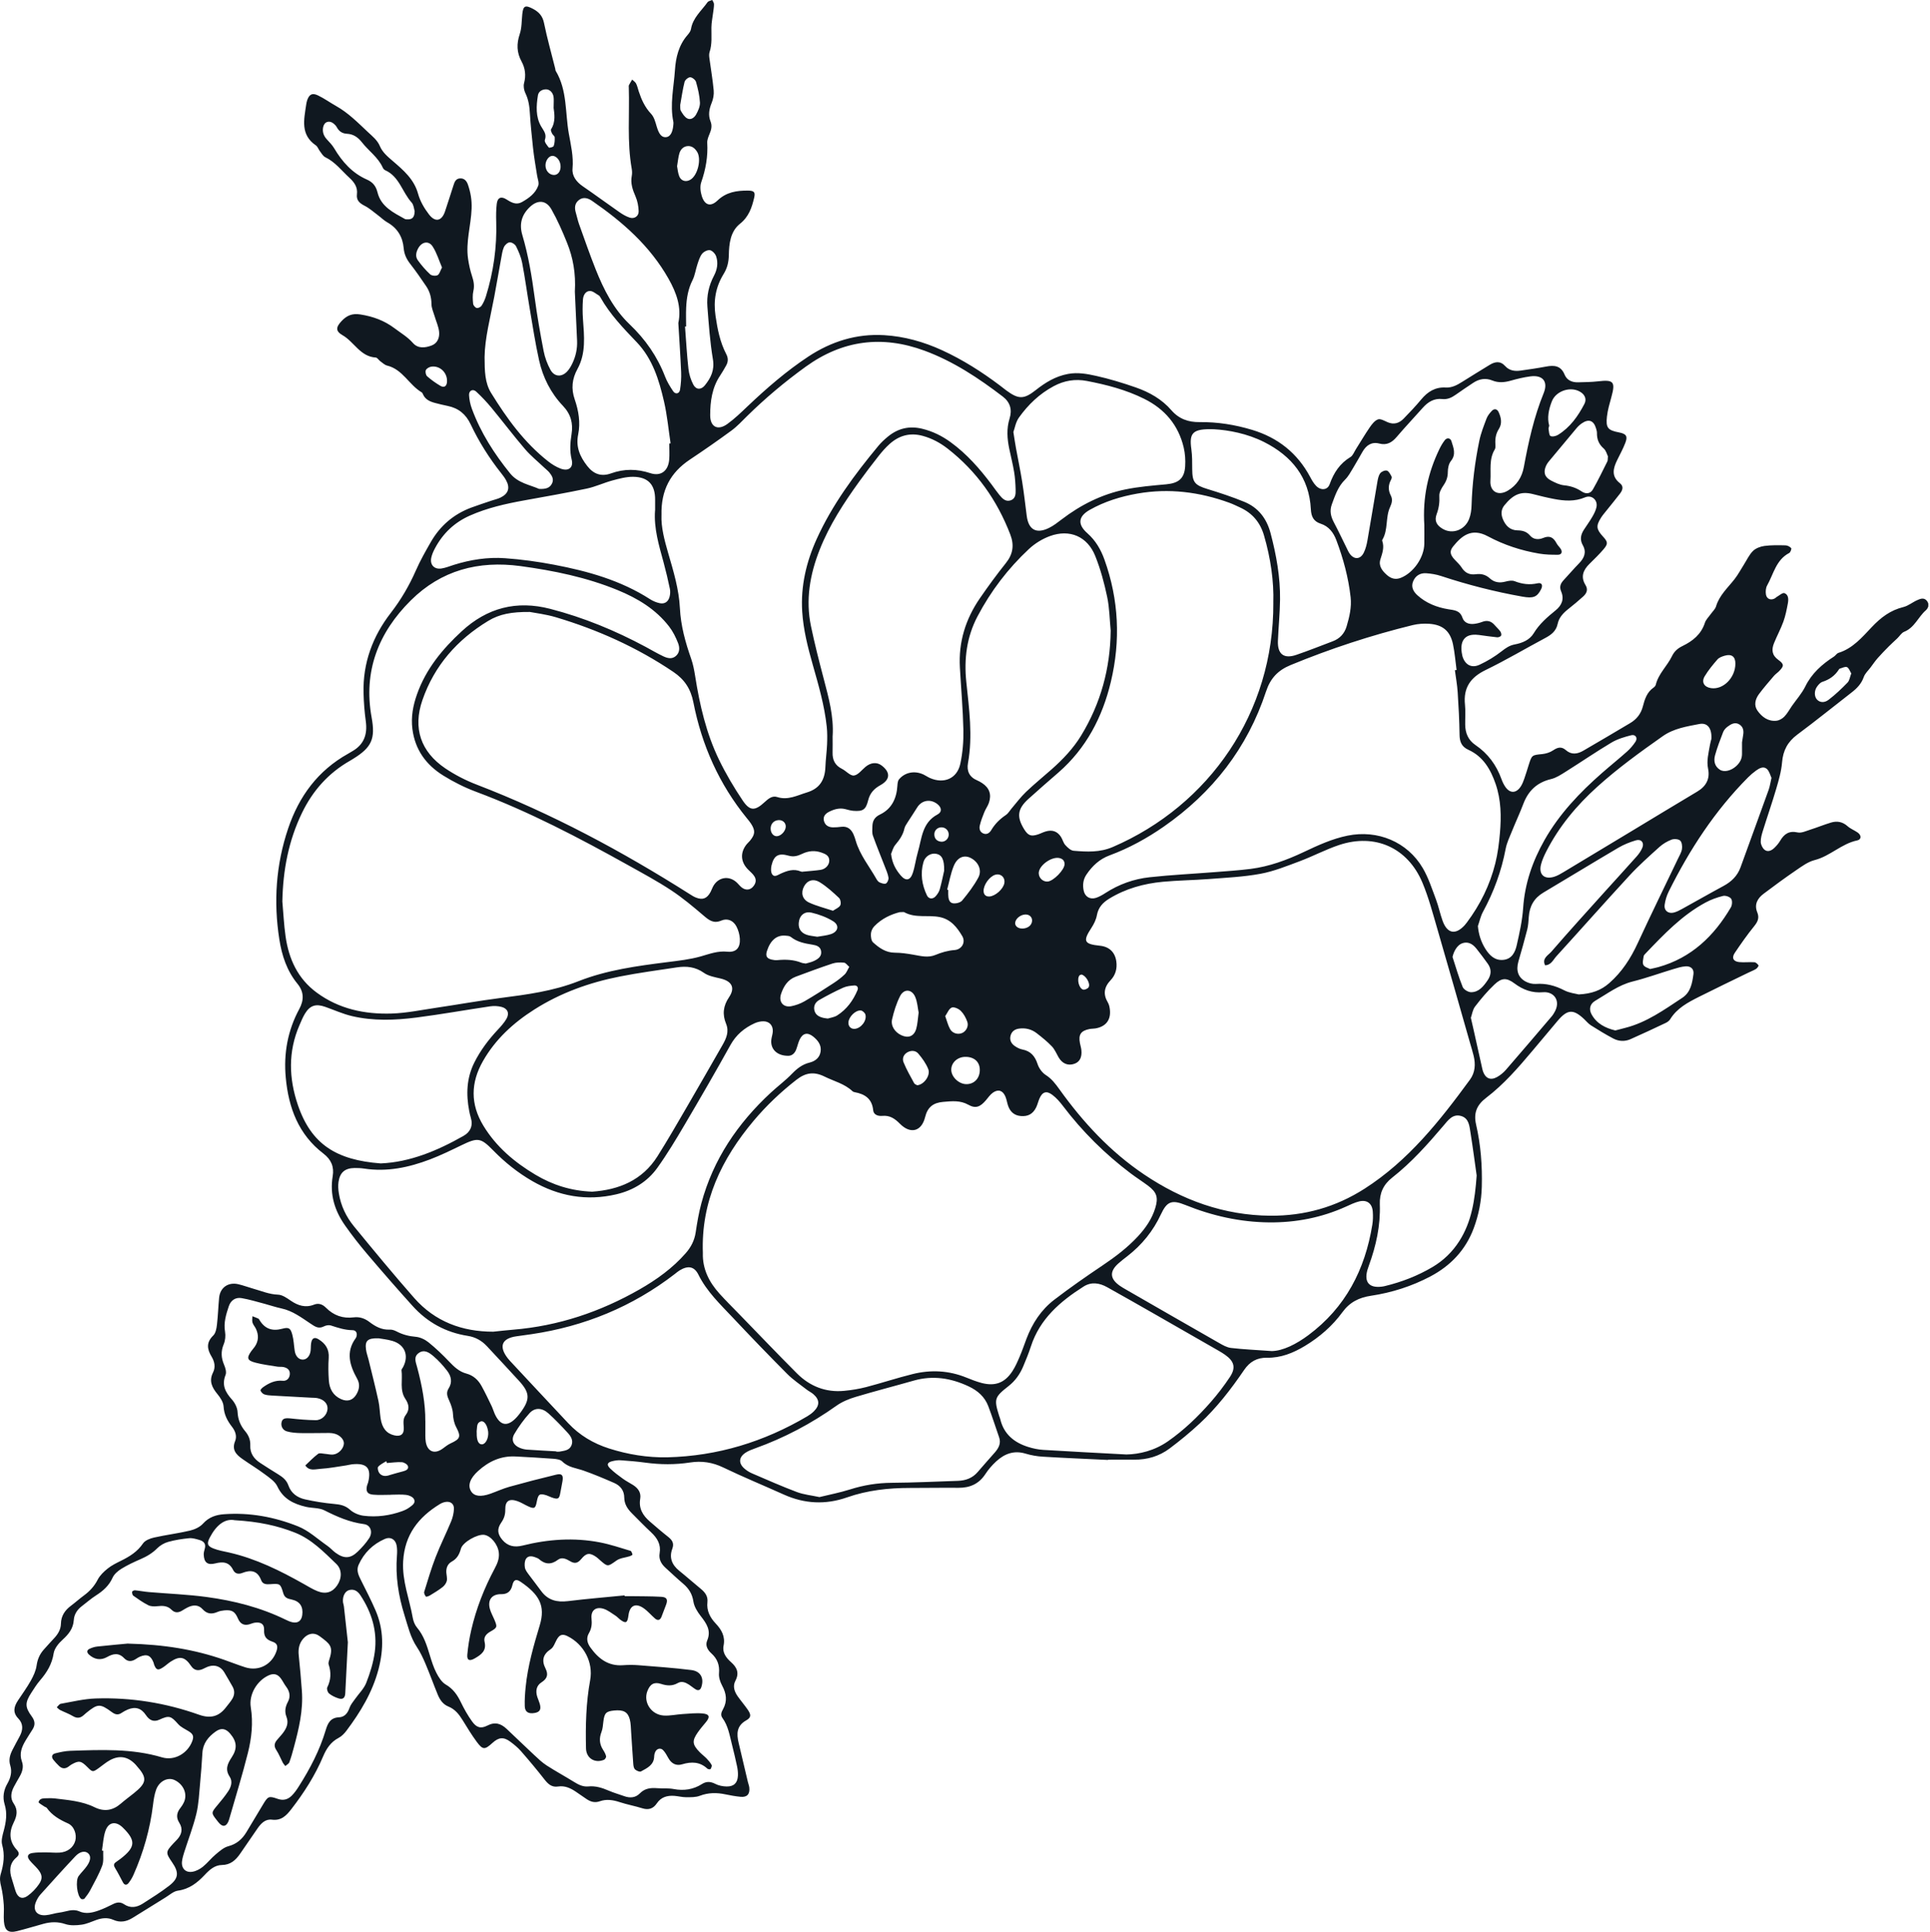 <svg width="815" height="816" viewBox="0 0 815 816" fill="none" xmlns="http://www.w3.org/2000/svg">
<g clip-path="url(#clip0_33_32)">
<path d="M467.85 616.6C458.7 616.16 449.55 615.78 440.41 615.23C437.94 615.08 435.42 614.65 433.05 613.93C428.16 612.45 424.17 614 420.67 617.22C418.97 618.79 417.4 620.59 416.14 622.52C413.41 626.71 409.61 628.41 404.72 628.37C397.89 628.3 391.05 628.44 384.22 628.43C375.17 628.43 366.29 629.41 357.69 632.42C348.63 635.59 339.73 635.16 330.96 631.21C322.46 627.38 313.83 623.84 305.44 619.8C300.86 617.59 296.31 616.92 291.4 617.68C285.1 618.65 278.81 618.6 272.49 617.74C269.03 617.27 265.54 616.98 262.05 616.74C260.91 616.66 259.72 616.86 258.6 617.12C256.44 617.62 256.05 618.63 257.63 620.18C259.27 621.8 261.17 623.18 263.05 624.55C264.39 625.53 265.89 626.28 267.3 627.17C269.43 628.52 270.79 630.37 270.35 632.99C269.64 637.12 271.48 640.08 274.41 642.61C276.93 644.78 279.45 646.97 282.06 649.02C283.79 650.38 284.79 651.73 283.9 654.11C282.5 657.86 283.74 660.91 286.8 663.39C289.91 665.9 292.9 668.55 295.99 671.09C297.76 672.55 299 674.22 298.73 676.64C298.32 680.26 299.84 683.16 302.2 685.66C304.73 688.34 306.33 691.17 305.55 695.07C304.96 698 306.66 700.2 308.72 702.02C311.25 704.26 312.26 706.63 310.53 709.91C309.33 712.19 310.13 714.47 311.54 716.47C312.89 718.37 314.41 720.14 315.74 722.06C317.24 724.22 317.24 725.4 315.09 726.61C311.02 728.91 311 732.27 311.91 736.09C313.21 741.59 314.51 747.1 315.81 752.6C316 753.41 316.34 754.2 316.42 755.01C316.71 757.79 315.44 759.16 312.7 758.88C310.55 758.66 308.41 758.29 306.3 757.84C302.64 757.07 299.12 757.08 295.52 758.45C293.75 759.13 291.64 759.06 289.68 759.06C288.03 759.06 286.39 758.59 284.74 758.48C281.76 758.27 279.15 758.98 277.35 761.67C275.89 763.85 273.91 764.56 271.28 763.74C268.11 762.75 264.81 762.16 261.66 761.12C258.87 760.2 256.09 759.78 253.34 760.75C251.17 761.52 249.44 761 247.7 759.84C246.18 758.82 244.69 757.75 243.17 756.73C240.91 755.21 238.51 754.09 235.69 754.53C232.98 754.95 231.43 753.49 229.89 751.51C226.72 747.45 223.4 743.49 220.01 739.61C218.71 738.12 217.13 736.82 215.53 735.63C212.68 733.51 210.62 733.7 207.98 736.1C204.73 739.06 203.89 739.12 201.37 735.73C199.19 732.79 197.29 729.65 195.37 726.53C193.86 724.07 192.15 721.88 189.36 720.76C187.02 719.82 185.73 717.86 184.83 715.67C183.06 711.36 181.49 706.97 179.67 702.68C178.64 700.25 177.51 697.81 176.04 695.62C173.29 691.5 172.24 686.76 170.81 682.19C168.26 674.03 166.94 665.67 167.62 657.07C167.74 655.59 167.76 654.04 167.46 652.6C166.94 650.12 164.88 648.93 162.55 649.95C157.49 652.15 153.72 655.82 151.44 660.89C150.36 663.29 151.44 665.4 152.5 667.52C154.58 671.68 156.72 675.83 158.57 680.1C162.09 688.22 162.06 696.55 159.83 705.03C157.28 714.73 152.22 723.08 146.29 730.98C145.41 732.15 144.28 733.32 143 733.99C139.66 735.73 137.83 738.55 136.43 741.86C133.04 749.89 128.38 757.16 123.06 764.04C120.97 766.75 118.83 769.06 114.81 768.54C112.07 768.19 110.21 770.1 108.73 772.26C106.28 775.83 103.84 779.41 101.37 782.97C99.5 785.66 97.32 787.65 93.66 787.69C90.67 787.72 88.44 789.74 86.48 791.83C83.34 795.18 79.95 797.85 75.13 798.52C73.3 798.77 71.62 800.32 69.93 801.36C65.25 804.24 60.62 807.19 55.93 810.05C53.39 811.6 50.75 812.13 47.85 810.84C45.46 809.77 42.99 810.04 40.55 810.94C38.52 811.69 36.49 812.62 34.38 812.9C32.15 813.2 29.66 813.33 27.58 812.63C24.39 811.56 21.4 811.68 18.3 812.53C14.61 813.54 10.96 814.67 7.25 815.6C3.57 816.52 2 815.41 1.66 811.56C1.46 809.25 1.77 806.89 1.6 804.57C1.4 801.95 1.1 799.31 0.48 796.77C0.03 794.94 -0.24 793.28 0.33 791.42C1.55 787.4 2.1 783.39 0.91 779.15C0.42 777.39 1.04 775.19 1.55 773.31C2.57 769.55 3.14 765.91 1.95 762.03C1.05 759.08 1.52 756.08 3.1 753.34C4.49 750.93 5.17 748.35 4.34 745.67C3.57 743.2 4.23 741.08 5.31 738.97C6.29 737.04 7.35 735.15 8.36 733.24C9.73 730.65 9.89 728.04 7.76 725.84C5.25 723.25 5.88 720.8 7.58 718.21C9.41 715.43 11.39 712.73 13.01 709.83C14.12 707.84 15.15 705.64 15.46 703.42C15.83 700.79 16.78 698.64 18.47 696.73C19.9 695.11 21.37 693.51 22.84 691.93C24.47 690.18 25.68 688.23 25.73 685.75C25.8 682.48 27.4 680.1 29.95 678.2C31.82 676.8 33.55 675.23 35.43 673.85C37.89 672.05 39.83 669.94 41.26 667.16C42.2 665.34 43.85 663.77 45.49 662.46C47.16 661.12 49.15 660.15 51.09 659.19C54.71 657.4 58.01 655.38 60.38 651.88C61.26 650.58 63.33 649.77 65.01 649.39C70.04 648.26 75.18 647.63 80.19 646.45C82.19 645.98 84.41 644.97 85.74 643.49C88.21 640.74 91.24 639.77 94.59 639.53C105.41 638.73 115.91 640.67 125.86 644.66C130.38 646.47 134.19 650.06 138.28 652.9C139.5 653.75 140.5 654.93 141.71 655.81C145.27 658.4 148 658.31 151.08 655.31C152.86 653.58 154.58 651.7 155.91 649.62C157.5 647.13 156.54 644.08 153.71 643.71C147.66 642.92 142.35 640.61 137.01 637.9C134.75 636.75 131.8 637.01 129.22 636.41C124.04 635.2 119.61 633.1 117.12 627.78C116.14 625.69 113.8 624.13 111.83 622.66C108.77 620.36 105.47 618.39 102.34 616.18C99.76 614.36 97.78 612.34 99.28 608.67C100.16 606.53 99.34 604.36 97.95 602.58C95.97 600.03 94.61 597.4 94.41 594C94.3 592.2 93.03 590.26 91.8 588.77C89.51 585.99 88.16 583.25 89.95 579.69C91.11 577.39 90.59 575.04 89.36 573C87.41 569.77 87.04 566.99 90.05 564.05C91.09 563.04 91.43 561.07 91.61 559.48C92.06 555.69 92.16 551.87 92.53 548.07C92.95 543.8 96.35 541.41 100.6 542.38C102.7 542.86 104.73 543.65 106.81 544.23C110.31 545.2 113.63 546.67 117.42 546.8C119.23 546.86 121.13 548.21 122.75 549.32C125.83 551.44 129.02 552.44 132.62 551.01C134.67 550.2 136.32 550.99 137.62 552.29C140.92 555.6 144.76 556.96 149.41 556.38C151.81 556.08 154.02 556.82 155.96 558.3C158.52 560.26 161.23 561.75 164.64 561.56C165.58 561.51 166.63 561.89 167.49 562.34C170.04 563.68 172.67 564.35 175.57 564.6C177.43 564.76 179.46 565.73 180.94 566.92C184.04 569.42 186.94 572.2 189.69 575.09C191.8 577.31 193.92 579.32 196.96 580.13C199.88 580.91 201.94 582.82 203.35 585.38C204.87 588.14 206.23 591 207.6 593.84C208.11 594.89 208.41 596.03 208.89 597.09C211.24 602.32 214.4 602.77 218.31 598.44C218.87 597.82 219.37 597.16 219.87 596.49C223.88 591.03 223.8 588.29 219.25 583.28C214.77 578.34 210.19 573.51 205.66 568.61C203.43 566.21 200.78 564.71 197.49 564.2C188.26 562.76 180.47 558.49 174.24 551.58C167.77 544.41 161.42 537.12 155.17 529.76C151.83 525.83 148.64 521.75 145.68 517.53C141.32 511.33 139.2 504.46 140.49 496.79C141.16 492.8 139.88 489.74 136.58 487.22C126.04 479.16 121.84 467.85 120.67 455.12C119.73 444.92 121.48 435.22 126.38 426.15C128.38 422.45 128.44 418.95 125.61 415.49C121.15 410.05 119.02 403.55 117.96 396.75C115.47 380.87 116.52 365.22 121.67 349.93C126.25 336.32 134.26 325.44 146.98 318.34C147.56 318.02 148.12 317.64 148.7 317.32C153.71 314.49 155.23 310.17 154.47 304.63C153.93 300.69 153.62 296.69 153.52 292.71C153.18 280.04 157.37 268.75 165.02 258.87C169.35 253.27 172.81 247.33 175.64 240.89C177.44 236.79 179.67 232.86 181.9 228.97C185.85 222.07 191.57 217.15 199.05 214.37C201.85 213.33 204.71 212.42 207.54 211.45C208.8 211.02 210.13 210.74 211.32 210.17C214.7 208.54 215.49 206.05 213.69 202.8C213.13 201.79 212.42 200.84 211.7 199.93C206.6 193.51 202.25 186.6 198.75 179.21C196.72 174.92 193.63 172.39 189.06 171.45C187.27 171.08 185.49 170.66 183.72 170.19C181.58 169.62 179.61 168.77 178.63 166.55C178.5 166.25 178.35 165.87 178.09 165.72C172.74 162.57 170.06 156 163.47 154.4C162.42 154.14 161.51 153.23 160.58 152.56C159.91 152.08 159.34 151.05 158.68 151.01C152.13 150.63 149.56 144.38 144.65 141.58C141.64 139.86 141.81 138.18 144.24 135.6C146.44 133.27 148.7 132.25 152.19 132.81C157.58 133.67 162.29 135.38 166.69 138.7C169.32 140.69 172.14 142.32 174.38 144.87C176.54 147.32 179.55 146.94 182.28 145.91C184.79 144.96 185.66 142.55 185.43 140.18C185.22 137.94 184.18 135.78 183.54 133.57C183.04 131.86 182.21 130.14 182.2 128.41C182.18 125.62 181.49 123.14 179.98 120.89C177.84 117.72 175.66 114.57 173.31 111.55C171.72 109.52 170.7 107.48 170.47 104.82C170.07 100.08 167.84 96.33 163.55 93.91C162.13 93.11 160.94 91.9 159.62 90.92C157.78 89.55 156.05 87.97 154.03 86.94C151.88 85.84 150.41 84.64 150.73 82.03C151.09 79.08 149.65 77.02 147.56 75.1C144.26 72.08 141.56 68.42 137.36 66.4C136.4 65.94 135.78 64.74 135.07 63.83C134.46 63.04 134.14 61.91 133.37 61.39C126.78 56.88 128.38 50.49 129.29 44.24C129.39 43.58 129.51 42.92 129.73 42.29C130.6 39.83 131.85 39.13 134.29 40.3C136.95 41.58 139.38 43.34 141.96 44.79C147.05 47.66 151.08 51.75 155.29 55.71C157.25 57.55 159.32 59.14 160.4 61.68C161.54 64.37 163.65 66.1 165.84 67.99C170.3 71.83 174.86 75.66 176.56 81.88C177.41 84.99 179.19 88.02 181.18 90.6C183.87 94.08 186.64 93.32 187.97 89.15C189.13 85.52 190.38 81.91 191.5 78.26C191.97 76.73 192.54 75.38 194.39 75.34C196.18 75.3 197.11 76.55 197.61 78.01C198.73 81.28 199.29 84.47 199.15 88.14C198.89 95.24 196.61 102.19 197.66 109.33C198.02 111.77 198.55 114.22 199.32 116.56C200.01 118.67 200.42 120.62 199.9 122.88C199.5 124.61 199.62 126.51 199.8 128.3C199.87 128.97 200.66 129.91 201.29 130.07C201.88 130.22 202.98 129.69 203.35 129.13C204.15 127.9 204.78 126.51 205.21 125.1C208.38 114.84 209.88 104.35 209.54 93.59C209.46 91.1 209.48 88.57 209.77 86.1C210.08 83.44 211.6 82.75 213.93 84.25C216.01 85.58 218.04 86.67 220.4 85.34C223.33 83.69 226.12 81.69 227.29 78.41C227.73 77.19 227.02 75.54 226.8 74.09C226.5 72.15 226.16 70.21 225.87 68.27C225.58 66.32 225.28 64.36 225.08 62.4C224.6 57.61 224.04 52.83 223.77 48.03C223.6 45 223.22 42.13 221.86 39.34C221.26 38.11 220.96 36.4 221.3 35.12C222.18 31.84 221.79 28.8 220.23 25.94C218.18 22.17 218.1 18.49 219.47 14.41C220.35 11.79 220.26 8.84 220.55 6.03C220.91 2.45 221.77 2 225.03 3.72C227.49 5.01 229.11 6.68 229.72 9.68C231.04 16.16 232.85 22.54 234.46 28.97C234.54 29.29 234.51 29.67 234.67 29.94C239.59 38.11 238.62 47.55 240.2 56.41C241.06 61.23 242.23 66.1 241.77 71.2C241.49 74.26 243.36 76.8 246.06 78.65C251.28 82.22 256.36 85.99 261.55 89.59C262.9 90.53 264.37 91.41 265.92 91.91C267.92 92.55 269.76 91.29 269.69 89.19C269.62 87.08 269.2 84.86 268.36 82.94C267.12 80.12 266.2 77.39 266.79 74.28C266.97 73.32 266.94 72.27 266.77 71.3C264.75 59.91 265.88 48.41 265.53 36.96C265.52 36.63 265.46 36.24 265.59 35.97C266 35.16 266.49 34.39 266.95 33.61C267.51 34.16 268.26 34.61 268.6 35.27C269.12 36.29 269.36 37.46 269.72 38.57C270.87 42.07 272.33 45.32 274.96 48.1C276.22 49.44 276.76 51.57 277.31 53.44C278.23 56.56 279.32 58.03 281.14 57.94C282.92 57.86 284.03 56.11 284.32 52.91C284.36 52.41 284.43 51.89 284.33 51.41C282.81 44.08 284.54 36.84 285.02 29.58C285.37 24.28 286.61 19.06 290.31 14.82C290.95 14.08 291.64 13.18 291.79 12.26C292.57 7.51 296.21 4.57 298.77 0.95C299.14 0.42 300.08 0.3 300.76 -0.01C301.02 0.57 301.49 1.14 301.5 1.73C301.52 2.88 301.3 4.04 301.16 5.19C300.9 7.33 300.43 9.48 300.41 11.62C300.37 15.1 300.77 18.59 299.63 22.01C299.38 22.77 299.44 23.68 299.55 24.49C300.15 29.07 300.96 33.62 301.38 38.21C301.54 39.94 301.18 41.86 300.51 43.48C299.44 46.08 298.99 48.63 300.03 51.23C300.79 53.14 300.38 54.76 299.65 56.51C299.15 57.72 298.58 59.07 298.65 60.32C298.99 66.07 298.01 71.54 296.12 76.97C295.52 78.69 295.78 80.97 296.34 82.78C297.56 86.69 300.05 87.49 303 84.67C306.74 81.1 311.14 80.46 315.89 80.5C318.41 80.52 319.02 81.16 318.48 83.45C317.5 87.68 316.21 91.54 312.46 94.53C308.43 97.74 307.86 102.91 307.77 107.73C307.71 110.7 307.13 113.18 305.58 115.7C302.24 121.12 301.2 126.9 302.15 133.39C302.98 139.06 304.05 144.52 306.7 149.6C307.55 151.23 307.52 152.8 306.65 154.35C305.84 155.8 305.01 157.25 304.09 158.63C300.68 163.7 299.91 169.49 299.89 175.33C299.87 180.35 303.11 181.98 307.15 179.07C310.24 176.84 313.01 174.14 315.78 171.51C323.77 163.93 332.07 156.73 341.28 150.64C351.01 144.21 361.69 140.86 373.38 141.56C381.92 142.07 390.08 144.37 397.88 147.95C406.55 151.94 414.55 157.02 422.15 162.74C423.08 163.44 423.98 164.19 424.92 164.88C430.08 168.69 432.37 168.71 437.35 164.78C441.44 161.55 445.71 158.91 451.02 157.93C455.14 157.17 459.05 157.91 462.88 158.76C468.55 160.02 474.14 161.73 479.63 163.64C485.34 165.63 490.62 168.6 494.63 173.24C497.87 176.98 501.86 178.34 506.59 178.28C514.14 178.19 521.52 179.38 528.73 181.55C539.61 184.82 547.88 191.37 553.26 201.46C553.96 202.77 554.72 204.12 555.74 205.18C557.7 207.22 560.56 207.1 561.49 204.51C563.23 199.64 565.79 195.74 570.27 193.03C571.3 192.41 571.82 190.91 572.53 189.78C574.49 186.69 576.34 183.52 578.41 180.5C579.33 179.17 580.5 177.64 581.9 177.13C582.96 176.75 584.61 177.73 585.91 178.3C588.58 179.47 590.84 178.75 592.72 176.82C595.28 174.2 597.81 171.53 600.15 168.71C602.87 165.43 606.09 163.42 610.48 163.67C613.12 163.82 615.29 162.64 617.44 161.28C621.23 158.87 625.09 156.56 628.91 154.19C631.26 152.73 633.5 152.28 635.62 154.62C637.36 156.54 639.65 156.86 642.05 156.53C645.67 156.02 649.3 155.5 652.89 154.82C656.32 154.17 659.13 154.41 660.69 158.21C661.68 160.61 663.86 161.54 666.39 161.47C669.22 161.39 672.07 161.38 674.87 161.05C681.41 160.28 682.24 161.24 680.45 167.71C679.7 170.43 678.89 173.17 678.58 175.95C678.05 180.71 678.98 181.73 683.66 182.63C686.73 183.22 687.44 184.2 686.34 187.05C685.39 189.52 684.1 191.87 682.93 194.26C681.2 197.78 680.3 201.15 684.06 204.09C685.8 205.45 685.15 207.09 684.08 208.49C682.16 211.01 680.13 213.43 678.16 215.91C677.43 216.82 676.67 217.71 676.05 218.7C673.91 222.1 674.08 223.52 676.88 226.58C679.01 228.9 679.13 229.67 677.08 232.06C675.24 234.21 673.19 236.18 671.18 238.17C668.53 240.78 667.39 243.64 669.53 247.1C670.74 249.07 669.98 250.64 668.51 251.96C666.53 253.75 664.49 255.46 662.4 257.11C660.25 258.8 658.34 260.73 657.78 263.44C657.13 266.6 655 268.15 652.4 269.53C644.03 274 635.85 278.86 627.32 283C620.95 286.09 617.89 290.49 618.63 297.6C618.92 300.4 618.68 303.26 618.72 306.09C618.77 309.63 619.99 312.58 623.02 314.64C628.3 318.22 631.9 323.09 634.05 329.08C634.44 330.17 634.95 331.25 635.59 332.21C637.6 335.23 640.32 335.15 642.28 332.02C642.89 331.04 643.31 329.93 643.69 328.84C644.35 326.96 644.92 325.04 645.52 323.14C646.88 318.82 646.89 318.93 651.27 318.48C652.84 318.32 654.54 317.79 655.84 316.91C657.74 315.63 659.36 315.18 661.21 316.8C663.59 318.9 666.14 318.49 668.62 317.04C675.24 313.19 681.84 309.3 688.42 305.38C691.11 303.78 692.94 301.47 693.73 298.41C694.53 295.32 695.46 292.32 698.3 290.38C698.69 290.11 699.09 289.65 699.2 289.21C700.33 284.53 704.01 281.32 706.02 277.17C707.03 275.08 708.45 273.83 710.53 272.82C714.81 270.75 718.38 267.89 719.94 263.04C720.38 261.68 721.56 260.57 722.42 259.35C723.18 258.27 724.29 257.3 724.65 256.1C726.05 251.42 729.58 248.29 732.44 244.64C733.95 242.71 735.11 240.51 736.43 238.43C737.67 236.49 738.65 234.28 740.25 232.7C741.43 231.54 743.38 230.81 745.07 230.58C748.01 230.19 751.02 230.26 753.99 230.33C754.83 230.35 755.83 230.88 756.39 231.51C756.62 231.76 756.09 233.28 755.56 233.55C749.98 236.46 748.94 242.44 746.23 247.26C745.64 248.31 745.53 249.84 745.72 251.06C746.03 253.02 747.83 253.68 749.51 252.71C749.79 252.54 750.01 252.26 750.3 252.1C751.38 251.5 752.75 250.22 753.53 250.51C755.32 251.18 755.28 253.19 754.98 254.83C754.5 257.43 753.98 260.06 753.09 262.54C751.96 265.66 750.35 268.6 749.11 271.69C748.03 274.39 748.22 276.73 750.94 278.69C753.47 280.52 753.37 281.3 751.33 283.41C750.64 284.13 749.76 284.68 749.12 285.43C746.96 287.96 744.77 290.47 742.79 293.13C741.21 295.26 740.54 297.86 742.14 300.14C744 302.78 746.62 304.76 750.12 304.41C751.32 304.29 752.67 303.52 753.52 302.63C754.77 301.34 755.64 299.67 756.68 298.17C758.58 295.45 760.86 292.92 762.31 289.98C765.05 284.4 769.39 280.55 774.45 277.3C775.14 276.85 775.64 275.95 776.36 275.73C782.41 273.87 786.44 269.04 790.42 264.84C794.36 260.69 798.31 257.73 803.79 256.38C805.83 255.88 807.6 254.36 809.57 253.49C810.9 252.9 812.43 252.23 813.68 253.76C814.89 255.25 814.3 256.83 813.19 257.8C809.99 260.64 808.45 265.11 804.08 266.84C802.95 267.29 802.19 268.65 801.24 269.56C800.05 270.7 798.81 271.79 797.65 272.96C796.03 274.59 794.42 276.24 792.91 277.96C791.82 279.2 790.89 280.58 789.9 281.9C788.91 283.22 787.56 284.43 787.04 285.92C786.05 288.77 784.17 290.71 781.89 292.47C774.25 298.39 766.75 304.48 758.99 310.24C754.92 313.26 752.94 316.95 752.53 321.99C752.22 325.76 751.13 329.5 750.06 333.16C748.33 339.07 746.29 344.88 744.47 350.76C743.98 352.33 743.48 354 743.53 355.61C743.57 356.75 744.26 358.21 745.15 358.91C746.49 359.98 748.06 359.25 749.21 358.17C750.16 357.26 751.06 356.23 751.72 355.1C753.42 352.22 755.49 350.76 759.12 351.58C760.68 351.93 762.6 351 764.29 350.46C767.29 349.51 770.21 348.31 773.22 347.4C775.76 346.64 778.09 347.07 780.19 348.94C781.41 350.03 783.03 350.64 784.4 351.58C786.1 352.73 786.11 354.56 784.28 354.94C777.62 356.32 772.84 361.59 766.28 363.26C763.48 363.97 760.91 365.88 758.46 367.55C753.8 370.73 749.24 374.08 744.73 377.48C742.14 379.43 740.7 382.01 742.06 385.33C743.02 387.68 742.26 389.31 740.74 391.19C737.82 394.79 735.15 398.61 732.56 402.45C731.17 404.51 731.91 406.06 734.36 406.33C736.5 406.56 738.69 406.25 740.84 406.4C741.48 406.44 742.2 407.14 742.59 407.73C742.72 407.92 742.05 408.9 741.56 409.21C740.59 409.83 739.47 410.23 738.43 410.74C731.41 414.16 724.35 417.53 717.37 421.05C712.76 423.38 708.17 425.79 705.31 430.44C704.9 431.11 704.14 431.68 703.42 432.02C698.48 434.36 693.52 436.69 688.52 438.9C686.11 439.96 683.55 439.83 681.26 438.62C678.04 436.92 674.92 435.02 671.84 433.07C670.73 432.37 669.87 431.28 668.9 430.37C664.34 426.11 661.89 426.26 657.75 431.15C654.2 435.35 650.67 439.57 647.14 443.78C641.13 450.93 635.01 457.99 627.54 463.69C623.72 466.6 622.17 469.98 623.32 474.95C625.31 483.57 625.96 492.36 625.73 501.24C625.57 507.32 624.41 513.14 622.31 518.78C618.89 527.94 612.58 534.58 604.01 539.11C596.14 543.26 587.73 545.95 578.96 547.26C573.89 548.02 569.98 549.96 566.87 554.21C562.62 560.04 557.2 564.74 550.98 568.49C546.04 571.46 540.86 573.54 534.99 573.44C530.82 573.37 527.75 575.1 525.37 578.6C519.83 586.74 513.81 594.53 506.57 601.25C502.55 604.98 498.29 608.48 493.9 611.77C489.53 615.04 484.44 616.55 478.92 616.48C475.25 616.44 471.59 616.48 467.92 616.48C467.92 616.52 467.92 616.56 467.92 616.61L467.85 616.6ZM536.46 513.46C550.84 513.55 564.1 509.81 576.21 502.06C594.7 490.23 608.01 473.39 620.73 456C622.94 452.98 623.14 449.51 622.3 445.96C621.88 444.18 621.32 442.44 620.82 440.68C616.2 424.54 611.64 408.38 606.94 392.26C605.03 385.72 603.29 379.07 600.67 372.81C594.47 358.02 580.65 351.83 565.47 356.89C559.81 358.78 554.48 361.63 548.87 363.73C543.43 365.76 537.95 367.99 532.29 369.04C525.12 370.37 517.76 370.69 510.46 371.26C503.99 371.76 497.49 371.81 491.03 372.42C483 373.18 475.33 375.3 468.37 379.57C465.71 381.2 463.8 383.23 463.2 386.52C462.86 388.41 461.92 390.31 460.85 391.94C457.2 397.51 457.75 398.74 464.5 399.43C468.41 399.83 470.85 402.15 471.4 406.06C471.82 409.04 471.06 411.82 469.03 413.94C466.19 416.92 465.75 419.92 467.84 423.43C468.33 424.25 468.55 425.3 468.67 426.27C469.21 430.73 467.01 433.61 462.54 434.36C461.72 434.5 460.87 434.45 460.06 434.61C456.41 435.34 455.33 436.98 456.05 440.62C456.24 441.6 456.56 442.56 456.65 443.55C456.94 446.57 455.93 448.49 453.75 449.27C451.04 450.25 448.6 449.27 447.03 446.57C446.11 445 445.41 443.22 444.19 441.94C442.25 439.9 440.02 438.12 437.8 436.39C435.61 434.68 433.02 434.05 430.27 434.44C428.49 434.69 427.16 435.67 426.72 437.5C426.27 439.35 427.09 440.81 428.55 441.81C429.49 442.46 430.6 443.04 431.71 443.25C435.25 443.92 437.05 446.06 438.15 449.41C438.73 451.17 440.07 453.05 441.61 454.03C444.12 455.62 445.75 457.82 447.4 460.11C457.37 474.03 468.87 486.44 483.15 496.05C499.26 506.89 516.84 513.3 536.45 513.46H536.46ZM296.8 529.32C296.63 535.95 299.43 541.5 303.8 546.34C306.48 549.31 309.32 552.12 312.11 554.99C320.23 563.35 328.29 571.79 336.52 580.04C341.97 585.5 348.67 588.16 356.46 587.42C359.59 587.12 362.74 586.62 365.77 585.83C372.36 584.11 378.84 581.95 385.46 580.32C393.07 578.44 400.64 578.81 408 581.79C410.16 582.66 412.34 583.53 414.58 584.11C420.26 585.57 424.3 584.04 427.51 579.13C428.77 577.2 429.71 575.03 430.62 572.89C431.67 570.44 432.52 567.92 433.46 565.43C435.92 558.9 439.67 553.18 445.19 548.95C451.79 543.89 458.63 539.13 465.53 534.49C470.95 530.85 476.11 526.95 480.55 522.15C483.75 518.69 486.39 514.89 487.81 510.33C489.21 505.82 488.54 503.57 484.8 500.78C482.4 498.99 479.86 497.38 477.47 495.58C466.63 487.41 457.08 477.94 448.87 467.11C447.58 465.4 446.11 463.72 444.42 462.44C441.91 460.53 440.18 461.12 438.94 463.97C438.41 465.19 438.13 466.52 437.55 467.71C436.19 470.48 434.11 471.61 431.09 471.36C428.27 471.13 426.54 469.52 425.67 466.93C425.25 465.67 425.07 464.31 424.55 463.1C423.47 460.57 421.57 459.91 419.35 461.44C418.16 462.26 417.29 463.56 416.33 464.69C413.94 467.51 412 468.32 408.95 466.61C405.45 464.65 401.98 465.07 398.32 465.38C394.13 465.73 391.71 467.54 390.66 471.8C389.15 477.93 384.46 479.12 380 474.6C377.87 472.44 375.75 471 372.6 471.29C370.83 471.46 368.92 470.87 368.73 468.93C368.25 464.03 365.22 462.07 360.89 461.28C360.57 461.22 360.22 461.1 359.99 460.88C356.63 457.7 352.19 456.67 348.21 454.7C343.62 452.43 340.1 453.09 336.28 456.07C329.68 461.22 323.64 466.95 318.27 473.33C304.69 489.48 295.96 507.57 296.81 529.34L296.8 529.32ZM119.22 380.56C119.66 385.53 119.89 390.52 120.59 395.45C121.94 405.01 125.72 413.33 133.76 419.24C143.18 426.17 154.02 428.42 165.37 428.07C171.65 427.88 177.9 426.56 184.15 425.64C193.2 424.3 202.2 422.68 211.27 421.51C222.49 420.06 233.62 418.61 244.3 414.4C256.28 409.68 269.03 407.97 281.76 406.36C286.53 405.76 291.38 405.23 295.98 403.92C299.67 402.87 303.09 401.54 307.1 401.94C310.89 402.32 312.65 400.29 312.42 396.45C312.31 394.69 311.79 392.81 310.96 391.25C309.65 388.79 307.2 387.7 304.63 388.79C301.33 390.19 299.43 388.68 297.14 386.72C292.72 382.95 288.23 379.18 283.39 375.99C277.56 372.15 271.39 368.83 265.28 365.42C244.48 353.83 223.43 342.77 201.05 334.41C196.25 332.62 191.57 330.27 187.22 327.57C179.97 323.07 175.27 316.69 174.15 307.9C173.5 302.77 174.43 297.92 176.1 293.21C179.86 282.57 186.81 274.14 194.99 266.6C205.76 256.67 218.15 253.47 232.39 257.16C246.49 260.81 259.82 266.32 272.62 273.19C275.11 274.53 277.55 275.99 280.11 277.19C281.76 277.96 283.64 278.51 285.31 277.14C287.15 275.63 287.05 273.46 286.34 271.62C285.39 269.18 284.18 266.73 282.59 264.66C276.94 257.32 269.26 252.7 260.84 249.24C247.67 243.83 233.87 241 219.8 239.09C202 236.68 186.28 240.87 173.47 253.59C159.79 267.18 153.38 283.52 156.93 303.01C158.57 311.99 157.01 315.63 149.16 320.47C148.73 320.73 148.31 321 147.88 321.25C138.74 326.43 132.09 333.9 127.54 343.3C121.84 355.06 119.5 367.55 119.24 380.58L119.22 380.56ZM279.33 217.57C279.13 222.62 280.56 228.09 282.14 233.53C284.38 241.2 286.71 248.88 287.11 256.9C287.48 264.32 289.43 271.3 291.86 278.23C292.68 280.56 293.15 283.04 293.54 285.5C295.46 297.71 298.22 309.71 303.63 320.87C306.52 326.83 309.93 332.6 313.63 338.1C316.67 342.61 318.82 342.54 322.88 338.78C324.42 337.36 326.09 335.95 328.17 336.62C332.75 338.1 336.69 335.91 340.73 334.69C346.06 333.08 348.35 329.47 348.55 323.87C348.66 320.72 349.12 317.58 349.25 314.43C349.35 311.95 349.38 309.43 349.12 306.96C348.17 297.99 345.65 289.36 343.2 280.72C341.11 273.35 339.23 265.91 338.75 258.25C338.09 247.58 340.46 237.4 344.84 227.71C351.42 213.17 360.83 200.47 370.95 188.27C372.11 186.87 373.48 185.61 374.89 184.45C379.13 180.94 383.9 179.76 389.36 181.07C393.83 182.14 397.8 184.11 401.46 186.78C408.27 191.73 413.75 197.98 418.76 204.67C419.86 206.14 420.89 207.66 422.05 209.07C423.23 210.5 424.57 211.98 426.66 211.36C428.87 210.7 428.93 208.65 428.88 206.82C428.81 204.33 428.66 201.82 428.25 199.36C427.71 196.08 426.88 192.85 426.2 189.6C425.31 185.32 424.99 181.06 426.32 176.78C427.47 173.06 426.62 169.9 423.43 167.47C413.21 159.67 402.59 152.61 390.4 148.11C372.43 141.49 355.77 143.67 340.26 154.86C331.47 161.21 323.18 168.16 315.45 175.77C313.32 177.87 311.26 180.11 308.86 181.87C303.1 186.1 297.23 190.17 291.28 194.14C283.13 199.58 279.06 207.06 279.34 217.58L279.33 217.57ZM614.39 283.06C614.62 283.03 614.85 283 615.08 282.97C614.59 279.35 614.32 275.69 613.57 272.12C612.4 266.54 609.25 263.84 603.51 263.46C601.22 263.31 598.81 263.46 596.59 264C578.97 268.32 561.79 273.97 545 280.89C539.61 283.11 536.45 286.51 534.63 292.03C526.75 315.93 512.04 334.78 491.44 349.12C484.31 354.08 476.72 358.24 468.57 361.26C464.28 362.85 461.26 365.71 458.78 369.38C457.37 371.46 457.14 373.73 457.6 376.08C458.12 378.72 460.29 380.03 462.84 379.2C464.24 378.74 465.57 377.96 466.82 377.15C472.52 373.47 478.79 371.22 485.46 370.5C494.54 369.51 503.68 369.07 512.79 368.35C517.93 367.94 523.08 367.62 528.18 366.97C536 365.96 543.32 363.27 550.43 359.91C556.44 357.07 562.46 354.27 569.07 352.93C581.7 350.36 594.27 355.5 600.81 366.64C603.22 370.75 604.7 375.43 606.4 379.92C607.51 382.87 608.12 386 609.2 388.96C611.14 394.31 614.64 394.96 618.47 390.8C618.81 390.43 619.11 390.04 619.41 389.64C625.06 382.09 629.17 373.76 631.44 364.62C632.48 360.45 633.02 356.12 633.39 351.83C634 344.84 633.89 337.83 631.57 331.09C629.46 324.96 626.32 319.51 620.08 316.68C617.23 315.39 616.38 313.32 616.34 310.33C616.26 304.35 615.94 298.37 615.55 292.4C615.35 289.28 614.78 286.18 614.37 283.07L614.39 283.06ZM223.72 258.46C215.96 258.39 210.89 259.38 206.19 262.22C193.08 270.15 183.4 281.13 178.37 295.71C174.29 307.53 177.66 317.48 188 324.49C192.1 327.26 196.63 329.59 201.26 331.37C232.94 343.55 262.66 359.51 291.27 377.64C292.11 378.17 292.97 378.73 293.89 379.09C296.75 380.21 298.55 379.5 300.05 376.73C300.52 375.85 300.82 374.88 301.33 374.03C303.46 370.53 307.57 369.8 310.73 372.38C311.63 373.11 312.31 374.12 313.22 374.83C314.74 376.02 316.53 375.97 317.75 374.75C319.03 373.46 319.6 371.86 318.63 370.22C317.97 369.11 316.91 368.24 315.97 367.31C312.74 364.12 312.46 360.14 315.28 356.6C315.69 356.08 316.23 355.66 316.65 355.14C318.9 352.41 319.03 350.85 317.19 347.94C316.66 347.1 316 346.33 315.37 345.56C303.66 331.18 296.34 314.73 292.8 296.64C291.69 290.97 289.08 286.98 284.36 283.79C269.04 273.44 252.41 265.97 234.76 260.7C230.49 259.42 225.99 258.91 223.72 258.46ZM263.77 673.85C263.78 673.95 263.79 674.04 263.81 674.14C264.64 674.14 265.48 674.13 266.31 674.14C270.62 674.21 274.94 674.16 279.25 674.41C281.61 674.54 282.09 675.6 281.27 677.76C280.63 679.46 280 681.17 279.33 682.86C278.76 684.29 277.78 684.59 276.61 683.59C274.97 682.18 273.57 680.46 271.81 679.24C268.39 676.85 265.91 678.09 265.39 682.25C264.98 685.49 264.28 685.84 261.84 684.01C261.18 683.51 260.63 682.84 259.94 682.4C258.27 681.34 256.65 680 254.81 679.45C251.57 678.48 249.46 680.18 249.79 683.55C250.01 685.82 249.86 687.78 248.7 689.75C247.45 691.86 247.95 693.92 249.32 695.82C252.7 700.54 256.87 703.76 263.1 703.3C265.25 703.14 267.44 703.13 269.59 703.3C277.04 703.9 284.51 704.41 291.92 705.34C295.94 705.84 297.42 708.84 296.13 712.62C295.73 713.79 294.87 714.16 293.8 713.52C292.8 712.93 291.92 712.14 290.95 711.51C289.5 710.57 287.86 709.9 286.25 710.82C283.87 712.18 281.65 712.01 279.12 711.19C276.16 710.24 274.47 711.34 273.36 714.27C271.58 718.96 275 724.24 280.33 724.56C282.95 724.72 285.62 724.09 288.27 723.93C291.08 723.76 293.93 723.42 296.71 723.68C299.64 723.95 299.93 725.17 298.04 727.42C296.87 728.83 295.67 730.22 294.63 731.72C292.17 735.26 292.34 736.82 295.45 740.01C296.38 740.96 297.47 741.76 298.39 742.71C299.18 743.54 299.96 744.43 300.49 745.43C300.71 745.84 300.36 746.66 300.05 747.17C299.95 747.33 299.02 747.28 298.74 747.02C295.56 744.05 291.99 743.97 288.03 745.16C285.51 745.92 283.5 744.84 282.2 742.47C281.57 741.32 280.92 740.12 280.02 739.18C278.98 738.09 277.37 738.5 276.72 739.87C276.44 740.45 276.27 741.14 276.25 741.78C276.17 745.47 273.25 746.75 270.67 748.17C270.13 748.47 268.79 747.88 268.17 747.32C267.65 746.84 267.48 745.82 267.42 745.02C267.08 740.55 266.83 736.07 266.52 731.6C266.39 729.78 266.41 727.91 265.95 726.17C265.1 722.99 263.24 722.06 259.36 722.43C255.94 722.76 255.22 723.52 254.79 727.11C254.61 728.58 254.53 730.13 254 731.48C252.94 734.19 253.12 736.65 254.69 739.08C255.22 739.91 255.73 740.82 255.94 741.76C256.04 742.19 255.5 743.08 255.04 743.26C251.15 744.84 247.56 742.57 247.46 738.43C247.23 728.77 247.46 719.13 249.22 709.58C250.59 702.12 246.61 694.48 239.65 691.03C237.51 689.97 236.3 690.37 235.13 692.44C234.33 693.85 233.79 695.72 232.57 696.52C229.26 698.69 228.67 701.33 230.34 704.64C231.62 707.18 231.14 708.95 228.7 710.51C226.43 711.95 226.1 714.24 226.89 716.71C227.2 717.66 227.63 718.57 227.91 719.53C228.63 721.96 227.99 723.1 225.74 723.48C223.14 723.93 221.68 723.06 221.6 720.6C221.51 717.95 221.7 715.28 221.96 712.63C222.85 703.65 225.34 695.02 227.93 686.42C230.43 678.11 227.67 673.41 219.85 668.07C217.84 666.7 216.88 667.27 216.35 669.56C215.763 672.094 214.223 673.337 211.73 673.29C207.85 673.21 205.87 675.56 206.82 679.35C207.22 680.94 208.08 682.42 208.72 683.95C210.04 687.1 210.08 687.41 207.14 689.06C205.28 690.1 204.16 691.46 204.63 693.43C205.54 697.26 203.15 698.88 200.46 700.43C198.25 701.7 197.12 701.23 197.34 698.82C197.65 695.36 198.21 691.89 198.99 688.5C201.08 679.37 204.49 670.72 208.9 662.46C210.02 660.37 210.9 658.27 210.65 655.82C210.29 652.29 207.25 648.58 204.39 648.23C201.58 647.89 195.4 651.33 194.64 654.08C193.98 656.48 193.01 658.3 190.77 659.54C189.04 660.5 188.34 662.22 188.48 664.22C188.56 665.38 188.92 666.61 188.67 667.69C188.44 668.66 187.7 669.67 186.9 670.3C185.23 671.61 183.39 672.71 181.57 673.82C181.05 674.14 180.01 674.5 179.85 674.31C179.41 673.79 178.96 672.86 179.14 672.29C180.66 667.37 182.11 662.42 183.97 657.63C185.95 652.52 188.43 647.6 190.52 642.53C191.2 640.88 191.63 639.02 191.69 637.25C191.77 635.09 190.15 633.95 188.02 634.36C187.22 634.51 186.41 634.84 185.71 635.27C176.68 640.8 170.89 648.21 170.25 659.35C169.76 667.76 172.92 675.35 174.31 683.32C174.56 684.75 175.17 686.3 176.09 687.39C178.98 690.82 180.24 694.91 181.5 699.06C182.27 701.6 183.07 704.19 184.28 706.53C185.24 708.39 186.52 710.47 188.23 711.46C191.32 713.26 193.09 715.8 194.58 718.87C195.95 721.7 197.51 724.49 199.34 727.04C201.2 729.64 203 730.24 205.84 728.78C209.14 727.09 211.59 728 213.95 730.2C217.84 733.84 221.64 737.56 225.54 741.19C227.23 742.77 228.93 744.4 230.85 745.64C234.61 748.07 238.56 750.21 242.36 752.57C244.25 753.74 246.15 754.72 248.42 754.5C251.52 754.19 254.31 755.1 257.1 756.3C259.23 757.22 261.49 757.84 263.67 758.63C266.08 759.5 268.41 759.26 270.17 757.46C272.29 755.29 274.74 755.02 277.5 755.24C279.82 755.42 282.21 755.17 284.48 755.6C288.79 756.41 292.75 755.82 296.44 753.48C298.32 752.29 300.06 752.4 302.06 753.42C303.48 754.15 305.23 754.49 306.83 754.52C309.9 754.58 311.46 753.01 311.61 749.99C311.68 748.68 311.52 747.32 311.25 746.03C310.6 742.94 309.86 739.87 309.09 736.8C308.11 732.94 307.51 728.94 305.08 725.6C304.12 724.28 304.67 723.06 305.33 721.87C307.21 718.46 306.75 715.25 304.94 711.91C304.11 710.38 303.47 708.42 303.62 706.73C303.93 703.25 302.92 700.57 300.37 698.27C298.82 696.87 297.74 694.99 298.62 692.9C300.44 688.62 298.32 685.65 295.87 682.5C294.49 680.73 293.14 678.56 292.81 676.41C292.32 673.17 290.85 670.88 288.47 668.86C285.93 666.71 283.52 664.41 281.05 662.17C279.22 660.51 278.11 658.56 278.55 655.98C279.18 652.29 277.54 649.59 274.95 647.17C272.15 644.56 269.49 641.79 266.78 639.08C264.96 637.26 263.64 635.21 263.61 632.51C263.59 629.48 261.94 627.45 259.33 626.31C255.07 624.45 250.78 622.64 246.4 621.1C243.32 620.02 239.98 619.79 237.44 617.25C236.62 616.43 234.99 616.21 233.7 616.11C228.39 615.7 223.08 615.43 217.76 615.14C211.57 614.81 206.43 617.17 201.91 621.26C198.51 624.33 197.38 627.37 198.95 629.87C200.28 631.98 203 632.32 207.15 630.85C209.81 629.9 212.4 628.7 215.11 627.94C221.67 626.11 228.26 624.4 234.88 622.81C237.26 622.24 237.93 623.05 237.55 625.45C237.29 627.09 236.92 628.7 236.64 630.34C236.18 633.08 235.7 633.39 233.04 632.47C232.25 632.2 231.52 631.78 230.73 631.53C227.83 630.64 227.28 631.03 226.65 634.33C226.13 637.1 225.59 637.38 222.98 636.17C221.47 635.47 220.05 634.55 218.49 634C215.03 632.8 213.32 633.92 213.37 637.53C213.4 639.66 212.89 641.32 211.67 643.06C209.82 645.71 210.05 647.87 212.11 650.33C214.38 653.03 217.21 653.62 220.66 652.77C231.44 650.08 242.36 649.3 253.32 651.42C257.7 652.27 261.96 653.71 266.24 654.99C266.66 655.12 266.93 656 267.09 656.58C267.12 656.71 266.38 657.13 265.94 657.27C264.08 657.87 261.91 657.99 260.39 659.05C256.6 661.71 256.72 661.88 253.31 658.88C252.81 658.44 252.33 657.96 251.79 657.59C249.1 655.73 247.64 655.78 245.46 658.44C243.99 660.22 242.68 660.53 240.78 659.39C239.17 658.42 237.27 657.51 235.63 658.75C232.73 660.94 230.18 660.75 227.56 658.45C227.2 658.13 226.68 657.97 226.22 657.79C224.74 657.19 223.05 656.93 222.13 658.36C221.51 659.32 221.45 660.88 221.66 662.08C221.85 663.15 222.67 664.16 223.34 665.09C225.01 667.38 226.8 669.57 228.45 671.87C231.31 675.86 235.16 676.81 239.87 676.23C247.78 675.25 255.74 674.61 263.68 673.82L263.77 673.85ZM208.29 562.44C211.1 562.15 213.9 561.82 216.72 561.59C235.78 560.02 253.45 554.07 270 544.62C277.26 540.47 284 535.64 289.56 529.29C291.82 526.71 293.27 523.88 293.78 520.45C294.39 516.35 295.09 512.23 296.17 508.22C301.15 489.67 311.52 474.43 325.48 461.5C328.41 458.78 331.65 456.39 334.42 453.52C336.57 451.29 338.8 449.55 341.84 448.79C344.24 448.2 346.12 446.76 346.52 444.15C346.95 441.36 345.36 439.36 343.35 437.76C340.99 435.89 338.97 436.35 337.69 439.03C337.05 440.37 336.75 441.87 336.21 443.27C335.63 444.77 334.53 445.91 332.89 445.92C327.96 445.94 325.21 442.94 325.73 438.98C325.88 437.83 326.3 436.7 326.34 435.55C326.43 433.09 324.9 431.38 322.42 431.35C321.14 431.33 319.76 431.66 318.6 432.2C314.28 434.19 310.84 437.05 308.44 441.38C302.15 452.73 295.63 463.96 289.04 475.15C285.41 481.31 281.72 487.46 277.56 493.26C273.35 499.13 267.35 502.75 260.3 504.41C247.7 507.37 235.88 505.24 224.73 498.8C218.63 495.27 213.2 490.92 208.28 485.89C202.96 480.45 201.77 480.35 194.77 483.74C190.43 485.84 186.08 487.97 181.58 489.68C172.63 493.08 163.42 495.04 153.75 493.55C152.44 493.35 151.09 493.3 149.76 493.31C145.72 493.36 143.58 495.1 142.96 499.11C142.71 500.72 142.84 502.43 143.1 504.05C143.94 509.27 146.19 513.94 149.49 517.97C157.83 528.14 166.2 538.29 174.88 548.17C183.66 558.16 195.08 562.44 208.3 562.44H208.29ZM537.69 254.63C537.98 245.58 536.58 235.75 533.75 226.09C532.15 220.63 528.85 216.73 523.71 214.36C522.2 213.66 520.7 212.92 519.14 212.35C506.55 207.77 493.64 206.13 480.38 208.45C473.3 209.69 466.45 211.79 460.17 215.35C455.3 218.1 454.94 221.48 459.16 225.2C462.67 228.29 464.87 232.11 466.4 236.39C472.46 253.31 473.25 270.56 469.09 287.98C465.53 302.89 458.7 316.02 446.97 326.26C442.7 329.98 438.41 333.67 434.22 337.48C429.65 341.65 429.25 344.99 432.48 350.23C434.12 352.89 435.36 353.38 438.28 352.43C439.38 352.07 440.42 351.51 441.53 351.18C444.3 350.34 446.46 351.07 448 353.42C448.72 354.53 449.01 355.97 449.87 356.92C450.81 357.96 452.14 359.22 453.38 359.32C458.97 359.78 464.42 360.1 469.97 357.7C510.66 340.13 537.94 300.92 537.7 254.64L537.69 254.63ZM351.59 310.82C351.59 313.15 351.64 315.48 351.58 317.81C351.49 320.93 352.6 323.26 355.52 324.71C357.29 325.59 359.03 327.72 360.59 327.54C362.34 327.34 363.89 325.2 365.49 323.87C367.76 322 370.3 321.78 372.33 323.33C376.08 326.19 375.95 329.29 371.79 331.6C369.16 333.06 367.37 334.93 366.63 337.93C365.63 341.97 364.44 342.76 360.37 342.45C359.22 342.36 358.09 342.02 356.96 341.73C354.55 341.11 352.31 341.76 350.2 342.8C348.64 343.57 347.4 344.79 347.95 346.77C348.46 348.61 349.92 349.4 351.74 349.43C352.9 349.45 354.07 349.35 355.22 349.2C357.77 348.87 359.35 350.11 360.36 352.27C360.78 353.17 361.08 354.13 361.36 355.09C363.12 361.12 367.11 365.94 370.12 371.28C370.44 371.84 370.92 372.47 371.48 372.7C372.31 373.05 373.51 373.48 374.13 373.13C374.78 372.76 375.32 371.44 375.19 370.65C374.93 369.04 374.23 367.49 373.63 365.94C371.96 361.61 370.17 357.33 368.62 352.96C368.2 351.77 368.35 350.33 368.39 349.01C368.46 346.71 369.27 345.13 371.65 343.99C376.57 341.62 378.62 337.19 378.95 331.86C379.01 330.93 379.1 329.79 379.65 329.14C382.21 326.08 386.41 325.37 390.11 327.19C391 327.63 391.83 328.21 392.74 328.61C398.63 331.18 404.17 328.83 405.52 322.59C406.52 317.94 406.92 313.05 406.82 308.29C406.62 299.48 405.84 290.68 405.34 281.88C404.73 271.17 407.75 261.45 413.78 252.69C417.27 247.62 420.91 242.64 424.75 237.83C427.78 234.05 428.35 230.23 426.63 225.75C421.07 211.28 412.45 199.06 400.2 189.5C397.03 187.03 393.55 185.15 389.61 184.08C384.29 182.64 379.71 183.92 375.72 187.46C373.99 189 372.44 190.78 371 192.61C368.21 196.14 365.49 199.72 362.86 203.36C356.32 212.42 350.24 221.74 346.11 232.22C341.99 242.66 340.14 253.38 342.46 264.49C344.02 271.97 345.92 279.38 347.86 286.77C349.93 294.67 352.12 302.52 351.61 310.81L351.59 310.82ZM250.13 503.3C261.28 502.51 271.2 498.56 277.63 488.37C281.98 481.48 286.04 474.4 290.14 467.36C295.17 458.73 300.11 450.06 305.08 441.4C306.69 438.6 307.97 435.71 306.62 432.42C304.97 428.41 305.37 424.86 307.88 421.14C310.58 417.13 309 414.37 304.21 413.26C301.81 412.7 299.16 412.24 297.23 410.87C293.64 408.33 289.87 407.96 285.82 408.57C277.77 409.79 269.68 410.86 261.7 412.44C248.88 414.97 236.7 419.33 225.6 426.39C216.76 432.01 209.22 438.92 203.97 448.11C198.73 457.27 198.58 466.34 204.15 475.49C209.59 484.42 217.29 490.89 226.11 496.15C233.37 500.48 241.24 502.99 250.14 503.31L250.13 503.3ZM54.1 694.18C69.24 694.56 82.15 696.64 94.66 701.02C97.64 702.06 100.58 703.24 103.59 704.19C109.23 705.97 114.76 703.09 116.72 697.46C117.43 695.41 117.16 694.08 115.16 693.41C112.57 692.54 111.38 691.34 111.52 688.41C111.64 685.88 110.13 684.97 107.56 685.35C106.75 685.47 105.98 685.85 105.18 686.06C103.007 686.634 101.45 685.827 100.51 683.64C99.21 680.62 98.01 679.85 94.75 680.14C93.77 680.23 92.75 680.41 91.85 680.8C89.45 681.84 87.45 681.73 85.55 679.64C83.73 677.63 81.43 677.77 79.14 678.94C78.4 679.32 77.69 679.75 76.98 680.19C75.39 681.18 73.86 681.31 72.45 679.89C70.73 678.15 68.67 678.12 66.42 678.38C65.16 678.53 63.67 678.5 62.59 677.95C60.38 676.84 58.33 675.38 56.3 673.95C55.91 673.67 55.75 672.85 55.78 672.29C55.79 672.05 56.57 671.63 56.97 671.66C58.95 671.85 60.91 672.24 62.89 672.41C71.01 673.1 79.17 673.4 87.24 674.49C98.8 676.05 110.07 678.91 120.64 684.08C121.53 684.52 122.47 684.94 123.43 685.15C125.81 685.67 127.29 684.56 127.63 682.15C128.12 678.65 126.69 676.33 123.21 675.57C121.48 675.19 120.21 674.9 119.61 672.85C118.42 668.81 118.26 668.78 114.06 669.08C112.4 669.2 110.93 669.1 110.3 667.43C108.75 663.32 105.96 662.89 102.27 664.35C100.76 664.95 99.25 664.71 98.43 663.05C96.77 659.68 94.17 659.47 90.87 660.31C87.6 661.14 86.15 659.86 86.03 656.59C86 655.78 86.23 654.94 86.46 654.15C87.08 652.06 86.06 650.93 84.24 650.41C82.82 650 81.28 649.52 79.86 649.66C76.89 649.95 73.9 650.41 71.04 651.21C69.36 651.68 67.64 652.67 66.41 653.9C64.35 655.97 62.01 657.36 59.37 658.5C56.63 659.69 53.89 660.96 51.35 662.52C49.85 663.44 48.25 664.78 47.56 666.31C46.04 669.71 43.55 671.9 40.54 673.83C38.44 675.17 36.56 676.84 34.57 678.35C32.61 679.84 31.32 681.8 31.16 684.22C30.92 687.86 28.95 690.25 26.37 692.59C24.72 694.08 22.98 696.22 22.66 698.28C21.96 702.82 19.82 706.34 16.94 709.67C15.53 711.3 14.38 713.16 13.2 714.98C10.54 719.09 10.5 720.99 13.38 724.89C14.77 726.77 14.98 728.45 13.77 730.38C12.8 731.93 11.79 733.46 10.85 735.03C9.19 737.81 8.02 740.64 9.27 744.02C10.06 746.16 9.45 748.29 8.34 750.25C7.52 751.7 6.67 753.13 5.89 754.6C4.65 756.95 4.22 759.45 5.78 761.72C7.67 764.46 7.14 767.01 5.81 769.68C3.76 773.79 3.84 777.72 7.06 781.25C8.17 782.47 8.27 783.37 6.9 784.53C3.95 787.03 3.87 790.23 5.03 793.65C5.62 795.38 6.03 797.17 6.64 798.89C7.56 801.51 9.41 802.33 11.66 800.72C13.51 799.4 15.18 797.64 16.47 795.77C18.13 793.37 17.83 791.66 15.95 789.4C14.88 788.12 13.61 787.03 12.55 785.74C11.25 784.15 11.63 782.96 13.64 782.63C15.44 782.34 17.29 782.36 19.12 782.35C21.12 782.34 23.12 782.58 25.11 782.46C28.52 782.26 31.04 780.26 31.8 777.41C32.47 774.89 31.42 771.33 28.7 770.12C25.14 768.54 22 766.72 19.73 763.54C19.56 763.3 19.13 763.26 18.86 763.06C17.95 762.41 16.2 761.5 16.3 761.1C16.77 759.36 18.52 759.54 19.98 759.49C20.98 759.46 21.99 759.43 22.98 759.55C28.75 760.26 34.59 760.66 39.94 763.29C43.97 765.27 47.64 764.7 51.03 761.75C52.79 760.22 54.68 758.85 56.5 757.39C62.11 752.89 62.28 750.89 57.57 745.65C57.46 745.53 57.36 745.39 57.25 745.27C54.08 741.9 50.5 741.2 46.43 743.41C44.69 744.36 43.18 745.71 41.54 746.86C39.2 748.5 39.03 748.47 36.99 746.41C34.21 743.61 33.34 743.46 30.13 745.27C29.7 745.51 29.32 745.86 28.91 746.15C27.47 747.18 26.11 747.03 24.88 745.8C24.06 744.98 23.23 744.15 22.52 743.23C21.59 742.03 21.89 740.9 23.33 740.53C25.42 740.01 27.57 739.53 29.71 739.46C42.69 739.03 55.65 738.42 68.38 742.21C73.76 743.81 79.29 740.48 81.2 735.33C81.94 733.33 81.54 732.35 79.66 731.19C78.14 730.25 76.4 729.48 75.25 728.19C72.13 724.68 71.47 724.4 67.24 726.33C65.033 727.337 63.163 726.69 61.63 724.39C59.67 721.44 57.18 720.66 53.9 722.04C52.99 722.43 52.11 722.93 51.28 723.48C49.78 724.48 48.57 724.1 47.2 723.09C42.25 719.44 41.26 719.51 36.44 723.43C36.05 723.75 35.68 724.08 35.31 724.42C33.89 725.69 32.49 725.82 30.78 724.8C29.09 723.79 27.2 723.13 25.43 722.25C24.88 721.98 24.45 721.47 23.97 721.08C24.53 720.56 25.03 719.7 25.66 719.59C30.56 718.73 35.47 717.51 40.41 717.35C55.35 716.86 69.94 719.21 84.02 724.21C88.85 725.93 92.43 725.02 95.44 721.07C96.35 719.88 97.36 718.75 98.12 717.47C99.1 715.8 99.18 714 98.16 712.25C97 710.25 95.87 708.22 94.67 706.24C93.26 703.9 90.9 702.98 88.24 703.77C87.29 704.05 86.42 704.59 85.5 704.97C83.473 705.824 81.87 705.37 80.69 703.61C78.08 699.73 75.94 699.26 72.04 701.81C70.93 702.54 69.96 703.48 68.84 704.21C66.72 705.6 66.01 705.37 65.11 703.15C64.99 702.84 64.96 702.5 64.84 702.19C63.66 699.16 62.07 698.46 59.09 699.69C58.48 699.94 57.92 700.32 57.36 700.69C55.6 701.84 53.92 701.9 52.4 700.31C50.11 697.92 47.78 698.4 45.19 699.86C42.5 701.37 39.82 700.89 37.54 698.78C36.65 697.96 36.56 696.96 37.77 696.39C38.8 695.9 39.95 695.53 41.08 695.41C46.04 694.87 51 694.44 54.09 694.15L54.1 694.18ZM281.77 615.49C303.01 614.98 322.65 608.94 340.9 598.17C341.89 597.58 342.86 596.88 343.67 596.07C346.22 593.53 346.15 591.15 343.46 588.82C342.59 588.06 341.49 587.57 340.58 586.85C337.83 584.7 334.88 582.75 332.44 580.29C324.69 572.5 317.06 564.59 309.53 556.58C304.19 550.9 298.48 545.53 294.92 538.34C293.15 534.77 290.45 534.44 286.96 536.57C286.25 537 285.62 537.56 284.96 538.07C267.04 551.9 246.8 560.18 224.46 563.49C222.32 563.81 220.18 564.09 218.04 564.39C211.85 565.28 210.54 568.68 214.44 573.7C214.75 574.09 215.08 574.47 215.42 574.84C223.6 583.6 231.76 592.38 239.98 601.12C244.76 606.2 250.56 609.64 257.19 611.76C265.18 614.31 273.34 615.63 281.76 615.5L281.77 615.49ZM469.03 266.43C468.57 261.63 468.52 256.75 467.53 252.06C466.3 246.23 464.73 240.39 462.52 234.87C459.22 226.58 451.73 223.35 443.33 226.43C440.14 227.6 436.99 229.55 434.5 231.87C425.67 240.11 418.38 249.67 412.77 260.35C408.26 268.94 407.03 278.22 408.05 287.97C409.24 299.37 410.84 310.8 408.76 322.3C408.16 325.61 409.33 328.19 412.61 329.58C413.37 329.9 414.11 330.32 414.8 330.78C417.78 332.76 418.78 335.52 417.62 339C417.15 340.4 416.21 341.64 415.66 343.02C414.92 344.85 414.2 346.72 413.75 348.64C413.44 349.96 413.75 351.4 415.23 352.01C416.74 352.64 417.89 351.77 418.59 350.59C420.16 347.95 422.24 345.9 424.79 344.2C425.72 343.58 426.32 342.47 427.07 341.59C429.11 339.2 430.99 336.64 433.25 334.48C436.74 331.14 440.51 328.1 444.12 324.89C448.88 320.67 453.24 316.09 456.56 310.63C464.81 297.07 468.85 282.33 469.02 266.42L469.03 266.43ZM475.59 614.3C481.16 614.2 487.51 612.69 493.2 608.73C499.95 604.03 505.81 598.38 511.2 592.25C514.16 588.88 516.9 585.29 519.38 581.55C521.96 577.66 521.2 574.93 517.35 572.21C516.4 571.54 515.4 570.94 514.39 570.36C505.45 565.22 496.5 560.09 487.54 554.97C480.89 551.18 474.25 547.39 467.56 543.66C464.32 541.85 460.89 541.28 457.6 543.36C447.73 549.62 439.11 557.01 435.33 568.66C434.41 571.5 433.27 574.28 432.11 577.04C430.74 580.3 428.78 583.14 425.94 585.37C419.91 590.1 419.7 590.86 421.91 597.96C422.06 598.44 422.28 598.89 422.39 599.38C423.9 605.72 428.25 609.25 434.16 611.11C436.21 611.75 438.37 612.22 440.51 612.35C451.79 613.05 463.09 613.62 475.6 614.29L475.59 614.3ZM536.98 570.63C541.77 570.56 547.4 567.7 552.52 563.89C568.18 552.23 576.45 536.21 579.51 517.23C579.8 515.44 579.83 513.57 579.7 511.75C579.46 508.29 577.27 506.61 573.94 507.42C572.03 507.89 570.2 508.79 568.39 509.61C558.07 514.28 547.21 516.39 535.94 516.28C523.68 516.16 511.91 513.52 500.54 508.92C494.82 506.61 492.78 507.4 490.24 512.86C486.94 519.95 482.18 525.81 476.02 530.58C474.71 531.6 473.37 532.61 472.15 533.72C468.46 537.08 468.71 540.14 472.89 543.05C473.71 543.62 474.57 544.12 475.44 544.62C488.55 552.16 501.66 559.72 514.8 567.21C516.37 568.11 518.08 569.1 519.82 569.3C524.91 569.9 530.04 570.12 537 570.62L536.98 570.63ZM160.79 491.37C173.05 490.85 184.66 486.04 195.74 479.74C198.6 478.12 199.86 475.48 198.82 472.08C198.53 471.13 198.32 470.15 198.13 469.17C196.78 462.14 197.02 455.31 200.31 448.74C202.88 443.62 206.26 439.14 210.14 434.98C211.49 433.53 212.87 432.02 213.86 430.32C215.21 427.98 214.39 425.96 211.83 425.28C210.28 424.87 208.53 424.8 206.94 425.03C196.58 426.56 186.27 428.42 175.9 429.75C166.81 430.92 157.62 431.27 148.6 429.14C144.74 428.23 141.07 426.55 137.31 425.23C133.39 423.85 130.92 424.61 128.8 428.08C127.85 429.63 127.17 431.35 126.44 433.03C121.63 444.14 121.97 455.44 125.77 466.64C131.45 483.38 142.12 489.96 160.77 491.37H160.79ZM346.04 632.29C350.23 631.26 354.66 630.42 358.92 629.07C364.69 627.24 370.5 626.3 376.57 626.26C385.89 626.2 395.21 625.74 404.53 625.43C407.82 625.32 410.7 624.26 412.91 621.65C415.28 618.86 417.74 616.16 420.14 613.4C421.73 611.57 422.8 609.57 421.9 607.02C420.36 602.63 418.97 598.18 417.31 593.84C415.81 589.93 412.88 587.34 409.08 585.55C401.59 582.02 393.93 580.79 385.82 583.11C377.67 585.44 369.45 587.54 361.33 589.98C358.52 590.82 355.64 591.99 353.27 593.67C342.61 601.25 331.19 607.3 318.88 611.71C317.48 612.21 316.04 612.74 314.81 613.56C311.99 615.43 311.79 617.95 314.26 620.17C315.23 621.05 316.41 621.78 317.62 622.3C323.89 624.99 330.13 627.76 336.51 630.16C339.43 631.26 342.64 631.56 346.03 632.29H346.04ZM601.47 221.95C600.69 210.07 603.03 199.64 607.81 189.71C608.45 188.37 609.22 187.06 610.13 185.89C610.99 184.78 612.49 184.97 612.89 186.28C613.75 189.08 615.02 191.84 612.67 194.74C611.74 195.9 611.39 197.8 611.38 199.37C611.38 201.49 610.78 203.19 609.6 204.92C608.7 206.24 607.72 207.93 607.8 209.4C607.95 212.12 607.63 214.57 606.67 217.14C605.62 219.96 606.64 221.87 609.27 223.39C613.32 225.74 618.48 223.93 620.35 219.26C621.07 217.46 621.36 215.38 621.41 213.42C621.68 204.25 622.83 195.19 624.67 186.22C625.33 182.99 626.57 179.87 627.74 176.77C628.19 175.57 629.08 174.46 629.99 173.52C631.02 172.44 632.22 172.72 632.82 174.02C633.9 176.35 634.42 178.85 632.93 181.18C631.7 183.12 631.34 185.14 631.46 187.36C631.51 188.18 631.6 189.18 631.22 189.81C628.68 193.95 629.67 198.58 629.37 202.99C629.06 207.63 632.64 209.62 636.66 207.26C640.46 205.03 642.68 201.6 643.48 197.28C645.44 186.65 647.75 176.13 651.85 166.07C653.85 161.17 651.5 158.26 646.21 158.97C643.42 159.34 640.66 160.01 637.94 160.78C635.29 161.53 632.78 161.76 630.15 160.69C627.33 159.54 624.59 160.02 622.07 161.71C619.58 163.38 617.08 165.03 614.64 166.77C612.95 167.97 611.18 168.77 609.07 168.54C605.57 168.15 603.01 169.76 600.79 172.25C597.14 176.36 593.36 180.35 589.8 184.53C587.78 186.9 585.64 188.16 582.43 187.33C579.23 186.51 576.97 188.04 575.39 190.75C574.05 193.05 572.78 195.39 571.39 197.66C570.35 199.36 569.4 201.2 568.01 202.56C565.01 205.49 563.79 209.24 562.41 213C561.4 215.76 561.96 218.15 563.27 220.62C565.13 224.13 566.82 227.74 568.59 231.3C569.03 232.19 569.42 233.14 570.01 233.93C571.88 236.45 574.49 236.29 575.9 233.42C576.69 231.81 577.14 229.98 577.45 228.19C578.89 220.01 580.2 211.81 581.62 203.63C581.84 202.34 582.1 200.9 582.83 199.9C583.36 199.17 584.87 198.53 585.66 198.77C586.5 199.02 587.1 200.32 587.63 201.26C587.82 201.59 587.59 202.27 587.37 202.69C586.17 204.92 586.16 207.08 587.34 209.36C588.15 210.93 587.76 212.53 587.01 214.14C584.96 218.52 586.3 223.74 583.71 228.02C583.64 228.14 583.65 228.36 583.71 228.51C584.65 231.23 583.71 233.7 582.91 236.26C582.05 239.03 583.66 241.05 585.59 242.78C587.31 244.33 589.25 244.97 591.56 244.04C596.92 241.88 601.37 235.48 601.46 229.63C601.51 226.8 601.46 223.97 601.46 221.97L601.47 221.95ZM427.93 182.47C428.39 185.35 428.67 187.32 429.03 189.28C429.89 194.02 430.9 198.74 431.65 203.49C432.41 208.25 432.95 213.04 433.56 217.82C434.31 223.74 437.58 225.62 442.96 222.98C444.88 222.04 446.61 220.68 448.33 219.37C456.38 213.22 465.28 208.75 475.19 206.72C480.86 205.55 486.7 205.08 492.48 204.55C497.71 204.07 500.16 202.08 500.47 196.94C500.63 194.32 500.46 191.58 499.86 189.03C497.63 179.53 491.85 172.75 483.17 168.44C475.51 164.63 467.33 162.5 458.97 160.9C454.01 159.95 449.39 160.73 444.98 163.09C438.98 166.29 434.18 170.89 430.28 176.35C428.91 178.26 428.52 180.87 427.93 182.47ZM146.9 693.53C146.46 702.23 146.15 708.7 145.8 715.17C145.69 717.17 144.76 717.91 142.88 717.29C141.48 716.83 140.07 716.16 138.95 715.24C138.36 714.76 137.89 713.3 138.19 712.69C139.76 709.5 139.9 706.35 138.79 703.01C138.56 702.32 138.91 701.37 139.16 700.6C140.84 695.3 139.25 694.25 135.1 691.13C132.65 689.29 130.03 689.78 128.02 692.13C126.3 694.14 125.87 696.49 126.15 699.11C126.69 704.07 127.09 709.04 127.47 714.02C128.11 722.29 126.19 730.21 124.07 738.09C123.51 740.18 122.94 742.27 122.18 744.29C121.94 744.94 121.07 745.36 120.5 745.89C120.12 745.39 119.67 744.94 119.39 744.4C118.47 742.65 117.76 740.77 116.68 739.13C115.67 737.61 115.8 736.35 116.83 735.05C117.65 734.01 118.61 733.07 119.42 732.01C120.99 729.95 122.02 727.77 120.96 725.07C120.12 722.93 120.45 720.86 121.55 718.83C122.79 716.53 122.35 714.37 120.8 712.32C120 711.26 119.43 710.03 118.65 708.96C117.25 707.02 115.6 706.62 113.45 707.59C108.55 709.8 105.02 715.63 105.9 721.07C106.96 727.64 106.25 734.07 104.68 740.35C102.39 749.53 99.57 758.58 96.97 767.68C96.79 768.32 96.61 768.97 96.32 769.56C95.41 771.38 94.23 771.62 92.82 770.28C92.34 769.82 91.95 769.27 91.54 768.75C89.13 765.69 89.17 765.58 91.79 762.46C93.39 760.55 94.99 758.62 96.36 756.55C97.59 754.69 98.32 752.41 97 750.41C94.94 747.3 96.07 744.9 97.84 742.21C100.33 738.43 100 735.51 97.19 732.2C95.35 730.03 93.41 729.64 91.06 731.32C87.99 733.51 85.71 736.28 85.47 740.32C85.21 744.64 84.9 748.95 84.49 753.26C84.08 757.55 83.92 761.92 82.91 766.08C81.58 771.55 79.52 776.85 77.81 782.23C77.41 783.5 77.02 784.79 76.86 786.1C76.49 789.06 78.35 791.05 81.3 790.53C82.85 790.26 84.44 789.41 85.68 788.41C87.61 786.85 89.16 784.82 91.07 783.22C92.7 781.86 94.46 780.27 96.41 779.76C99.94 778.83 102.27 776.77 104.05 773.82C106.37 769.98 108.69 766.13 110.98 762.27C113.11 758.69 113.45 758.4 117.2 759.73C119.59 760.58 121.5 760.05 123.13 758.46C124.31 757.31 125.28 755.92 126.16 754.52C130.91 747.05 134.99 739.26 137.54 730.73C138.39 727.88 139.49 725.47 143.1 725.31C145.52 725.21 146.83 723.56 147.61 721.27C148.07 719.94 149.08 718.79 149.91 717.6C151.51 715.31 153.68 713.25 154.67 710.72C156.29 706.58 157.65 702.2 158.25 697.81C159.44 689.06 157 681 152.14 673.68C151.08 672.08 149.57 671.01 147.47 671.56C145.76 672.01 144.67 674.05 144.82 676.44C144.86 677.1 145.14 677.73 145.22 678.39C145.87 684.16 146.49 689.94 146.89 693.55L146.9 693.53ZM276.64 215.6C276.64 214.1 276.62 212.61 276.64 211.11C276.72 204.8 273.76 201.44 267.38 201.38C264.47 201.35 261.49 202.15 258.64 202.92C254.96 203.91 251.45 205.59 247.74 206.37C238.98 208.22 230.15 209.75 221.34 211.35C213.48 212.78 205.73 214.51 198.38 217.78C191.88 220.67 187.06 225.27 183.73 231.48C183.03 232.78 182.39 234.19 182.1 235.63C181.52 238.56 183.4 240.55 186.37 240.11C188.16 239.85 189.88 239.13 191.62 238.58C198.66 236.37 205.92 235.24 213.24 235.76C220.18 236.25 227.12 237.21 233.96 238.51C248.21 241.22 262.1 245.1 274.5 253.07C275.73 253.86 277.18 254.46 278.6 254.76C280.66 255.19 282.16 254.18 282.73 252.11C283.02 251.04 283.11 249.79 282.88 248.71C282.1 244.98 281.23 241.26 280.23 237.58C278.27 230.36 276.06 223.2 276.61 215.58L276.64 215.6ZM165.06 631.24V631.32C162.56 631.32 160.05 631.49 157.57 631.27C155.12 631.05 154.45 629.9 154.96 627.55C155.06 627.07 155.33 626.62 155.45 626.14C156.96 620.06 154.94 617.78 148.63 618.45C147.81 618.54 147 618.79 146.18 618.91C142.56 619.43 138.96 620.15 135.32 620.36C133.17 620.49 130.58 621.44 128.93 618.92C130.71 617.26 132.4 615.47 134.34 614.02C134.95 613.56 136.22 613.95 137.18 614.02C138.33 614.1 139.5 614.43 140.63 614.33C142.95 614.12 145.07 611.87 145.22 609.71C145.33 608.09 143.69 606.22 141.46 605.56C140.67 605.33 139.82 605.21 138.99 605.21C135.01 605.21 131.03 605.33 127.05 605.26C125.08 605.22 123.05 605.08 121.17 604.55C119.32 604.02 118.52 602.25 118.91 600.65C119.28 599.08 120.34 598.81 122.87 599.09C126.33 599.47 129.82 599.77 133.3 599.81C135.95 599.84 138.12 597.58 138.31 595.12C138.48 592.86 136.8 591.03 133.97 590.49C133.16 590.34 132.31 590.36 131.48 590.32C125.99 590.02 120.51 589.74 115.02 589.42C113.86 589.35 112.66 589.29 111.59 588.91C110.93 588.68 110.28 587.95 110 587.29C109.88 587.01 110.63 586.2 111.14 585.85C113.62 584.11 116.21 582.84 119.46 583.17C121.06 583.33 122.29 582.12 122.39 580.36C122.49 578.55 121.27 577.67 119.65 577.36C118.84 577.2 117.98 577.34 117.16 577.21C114.06 576.7 110.91 576.32 107.88 575.52C104.36 574.6 104.07 573.57 106.06 570.73C106.54 570.05 107.12 569.44 107.59 568.76C109.24 566.34 109.29 563.79 108.06 561.19C107.63 560.29 106.89 559.51 106.62 558.58C106.38 557.76 106.58 556.8 106.58 555.91C107.42 556.24 108.28 556.53 109.08 556.91C109.35 557.04 109.51 557.41 109.69 557.69C111.94 561.3 115.05 562.3 119.14 561.2C121.94 560.45 122.68 560.89 123.44 563.7C124.04 565.92 124.11 568.28 124.46 570.57C124.81 572.82 126.18 574.25 127.89 574.23C129.55 574.22 130.91 572.68 131.17 570.44C131.32 569.15 131.17 567.78 131.54 566.56C132.03 564.93 133.08 564.75 134.56 565.67C137.48 567.48 139.06 569.88 138.81 573.51C138.59 576.66 138.64 579.85 138.86 583C139.11 586.52 140.62 589.41 144.05 590.93C146.74 592.12 149 591.43 150.48 588.95C151.74 586.82 152.11 584.63 150.82 582.32C147.71 576.72 145.91 571.06 150.21 565.18C150.31 565.05 150.39 564.89 150.45 564.74C151.01 563.19 150.46 561.81 148.88 561.8C145.63 561.77 142.69 560.78 139.68 559.8C138.84 559.53 137.63 559.77 136.8 560.19C134.49 561.37 133.07 560.32 131.12 559.02C127.29 556.47 123.54 553.61 118.83 552.61C116.41 552.1 114.06 551.27 111.67 550.64C108.46 549.8 105.28 548.81 102.02 548.26C99.43 547.82 97.45 549.19 96.61 551.71C95.46 555.17 94.38 558.63 95.03 562.44C95.32 564.14 95.13 566.16 94.47 567.74C93.21 570.76 93.38 573.49 94.63 576.42C95.19 577.73 95.72 579.53 95.25 580.7C93.55 584.96 95.15 587.99 97.93 591.08C99.18 592.47 100.23 594.54 100.32 596.35C100.47 599.56 101.57 602.14 103.56 604.51C104.99 606.22 105.79 608.15 105.69 610.47C105.53 613.8 107.25 616.16 109.93 617.9C112.44 619.53 114.97 621.15 117.52 622.71C119.4 623.87 121.02 625.15 121.79 627.38C122.93 630.66 125.56 632.52 128.76 633.24C132.8 634.15 136.92 634.81 141.04 635.18C143.61 635.41 145.76 635.79 147.82 637.65C149.31 639 151.56 639.93 153.58 640.18C159.09 640.85 164.55 640.13 169.8 638.24C170.89 637.85 171.98 637.33 172.9 636.65C174.06 635.79 175.73 634.76 174.78 633.09C174.26 632.18 172.72 631.51 171.56 631.37C169.43 631.1 167.24 631.29 165.08 631.29L165.06 631.24ZM512.68 181.3C503.59 181 502.1 182.77 503.09 189.74C503.48 192.52 503.43 195.37 503.45 198.19C503.49 203.72 504.53 204.9 509.94 206.56C515.17 208.16 520.38 209.88 525.44 211.95C531.37 214.37 534.9 219.01 536.54 225.2C538.97 234.4 540.66 243.71 540.54 253.24C540.47 259.05 539.88 264.84 539.64 270.65C539.41 276.26 542.12 278.39 547.39 276.59C552.57 274.82 557.67 272.78 562.8 270.84C565.8 269.71 567.75 267.59 568.66 264.51C569.85 260.5 570.8 256.43 570.34 252.24C569.42 243.95 567.25 235.93 564.31 228.14C563.1 224.95 561.15 222.29 557.66 221.17C554.72 220.23 553.71 218.17 553.55 215.11C552.88 201.61 545.41 192.56 533.83 186.71C526.64 183.08 518.75 181.64 512.68 181.3ZM624.28 268.16C618.17 267.39 616.28 271.15 617.44 276.59C617.47 276.75 617.49 276.92 617.54 277.08C618.59 280.73 621.34 282.35 624.79 280.75C628.07 279.23 631.24 277.3 634.1 275.07C635.85 273.7 637.42 272.59 639.67 272.17C642.82 271.58 645.94 270.31 647.65 267.47C650.04 263.5 653.42 260.62 656.91 257.78C659.52 255.66 660.61 253 659.25 249.82C658.36 247.75 659.05 246.34 660.4 244.9C662.56 242.59 664.61 240.17 666.82 237.91C669.02 235.66 670.04 233.21 668.39 230.28C667.06 227.92 667.51 225.81 668.86 223.72C670.03 221.9 671.32 220.15 672.4 218.28C673.14 217 673.86 215.61 674.16 214.18C674.78 211.2 672.15 208.87 669.36 210.05C664.97 211.91 660.58 211.58 656.13 210.72C653.2 210.16 650.29 209.45 647.4 208.7C642.15 207.34 638.94 208.9 635.27 213.42C633.91 215.09 633.77 217.07 634.56 219.09C635.69 221.94 637.58 223.96 640.81 224C642.94 224.03 644.67 224.5 646.11 226.2C647.61 227.97 649.81 227.98 651.66 227.2C654.5 226.01 656.04 227.08 657.3 229.46C657.76 230.33 658.55 231.02 659.08 231.86C659.87 233.14 659.4 234.29 657.91 234.3C655.26 234.32 652.57 234.26 649.97 233.82C642.38 232.53 635.11 230.17 628.32 226.52C621.2 222.68 617.06 226.6 613.68 230.72C611.98 232.8 612.33 234.28 614.32 236.41C615.34 237.5 616.48 238.52 617.26 239.76C618.69 242.02 620.65 242.87 623.19 242.53C625.47 242.22 627.39 242.68 629.15 244.29C630.98 245.96 633.21 246.31 635.68 245.65C636.93 245.31 638.49 245.03 639.61 245.47C642.81 246.72 645.92 247.11 649.31 246.35C651.06 245.96 651.63 247.16 650.77 248.86C649.09 252.19 647.47 252.81 642.83 251.98C631.19 249.91 619.77 246.99 608.55 243.28C606.53 242.61 604.35 242.25 602.23 242.11C599.68 241.94 597.67 243.18 596.71 245.6C595.78 247.93 596.83 249.85 598.53 251.4C602.19 254.74 606.75 256.51 611.44 257.29C614.24 257.76 616.49 257.76 617.58 260.95C618.3 263.06 620.34 263.75 622.52 263.49C623.66 263.35 624.81 263.07 625.88 262.66C628.05 261.82 629.76 262.33 631.22 264.08C631.97 264.97 632.88 265.74 633.55 266.68C633.88 267.15 634.11 268.03 633.89 268.45C633.66 268.88 632.78 269.22 632.23 269.17C629.59 268.91 626.96 268.5 624.32 268.15L624.28 268.16ZM666.61 420C672.21 419.72 676.12 418.23 679.54 415.23C684.92 410.52 688.63 404.75 691.6 398.3C697.1 386.37 702.9 374.58 708.56 362.72C709.2 361.37 710.04 360.02 710.26 358.59C710.44 357.42 710.25 355.68 709.49 355.01C708.72 354.33 706.9 354.22 705.84 354.63C704.01 355.33 702.21 356.4 700.75 357.71C696.43 361.61 692.05 365.5 688.11 369.77C677.72 381.03 667.58 392.52 657.26 403.84C655.89 405.34 655.01 407.62 652.46 407.69C651.03 404.75 653.78 403.47 655.09 401.96C662.5 393.39 670.12 385.01 677.69 376.59C682.14 371.64 686.67 366.74 691.09 361.76C692.07 360.66 692.97 359.38 693.53 358.03C694.42 355.89 693.03 354.24 690.78 354.92C688.25 355.68 685.72 356.68 683.45 358.01C672.83 364.26 662.33 370.68 651.74 376.98C647.81 379.31 645.89 382.72 645.58 387.2C645.45 389.02 645.35 390.88 644.91 392.63C643.77 397.13 642.48 401.59 641.2 406.05C640.11 409.87 641.04 412.85 644.29 414.58C645.55 415.25 647.16 415.66 648.57 415.56C652.88 415.25 656.73 416.28 660.55 418.26C662.69 419.37 665.28 419.64 666.61 419.99V420ZM282.62 187.33C282.8 187.3 282.99 187.28 283.17 187.25C282.28 181.35 281.74 175.37 280.4 169.58C278.3 160.48 275.58 151.54 268.87 144.52C263.23 138.63 257.58 132.75 253.53 125.57C253.37 125.28 253.17 124.96 252.9 124.8C251.66 124.09 250.39 122.9 249.13 122.9C247.25 122.9 246.31 124.73 246.18 126.42C245.97 129.21 245.98 132.03 246.18 134.82C246.69 141.97 247.5 149.19 243.87 155.81C241.55 160.03 241.12 164.15 242.7 168.71C244.34 173.47 245.17 178.51 244.16 183.45C243.09 188.74 244.85 192.78 247.96 196.79C250.71 200.32 253.97 201.39 258.04 199.93C263.59 197.94 269 198 274.62 199.84C279.02 201.28 282.11 198.97 282.57 194.3C282.79 191.99 282.61 189.65 282.61 187.32L282.62 187.33ZM623.57 496.52C622.8 491.08 621.96 484.65 620.94 478.26C620.5 475.51 620.28 472.28 616.98 471.34C613.46 470.34 611.55 473.07 609.6 475.37C602.91 483.25 596.04 490.97 587.88 497.38C584.15 500.31 582.5 503.98 582.67 508.64C582.99 517.59 581.09 526.16 578.05 534.51C577.82 535.13 577.6 535.76 577.42 536.4C575.99 541.56 578.18 544.07 583.52 543.41C584.01 543.35 584.51 543.25 584.99 543.13C591.98 541.42 598.63 538.85 604.84 535.18C609.51 532.42 613.3 528.77 616.23 524.18C621.44 516.04 622.81 506.89 623.56 496.51L623.57 496.52ZM722.69 312.07C722.93 307.56 721.02 305.11 717.6 305.78C712.26 306.82 706.81 307.64 702.13 310.93C692.6 317.64 683.17 324.46 674.5 332.29C665.77 340.17 658.35 349.06 652.98 359.57C652.08 361.34 651.23 363.19 650.74 365.11C649.66 369.34 652.12 371.6 656.32 370.29C657.73 369.85 659.05 369.06 660.33 368.29C670.03 362.47 679.71 356.62 689.4 350.78C698.51 345.28 707.61 339.75 716.75 334.3C720.48 332.08 722.17 328.92 721.29 324.67C720.59 321.27 721.5 318.07 722.04 314.81C722.23 313.67 722.57 312.56 722.69 312.07ZM204.63 150.8C204.65 156.77 204.76 161.7 207.37 165.94C214.03 176.74 221.43 186.98 231.54 194.9C233.09 196.12 234.85 197.19 236.68 197.9C240.04 199.19 242.25 197.54 241.42 194.15C240.51 190.46 240.78 186.96 241.36 183.31C242.08 178.84 241.05 174.91 237.73 171.42C232.59 166.02 229.26 159.44 227.65 152.2C226.03 144.92 224.92 137.52 223.66 130.17C222.57 123.79 221.72 117.36 220.5 111C220.04 108.59 219.02 106.24 217.93 104.03C217.51 103.18 216.12 102.29 215.23 102.35C214.35 102.41 213.19 103.48 212.79 104.38C212.13 105.87 211.92 107.57 211.62 109.2C210.63 114.59 209.72 119.99 208.71 125.37C207.05 134.17 204.73 142.88 204.63 150.8ZM286.45 136.4C287.86 129.8 285.71 123.75 282.32 117.74C274.49 103.87 262.95 93.75 250.09 84.88C248.45 83.74 246.41 83 244.5 84.45C242.67 85.84 242.54 87.78 243.17 89.86C243.65 91.45 243.96 93.1 244.52 94.65C246.82 101.06 249.05 107.5 251.57 113.83C254.98 122.38 259.15 130.58 265.91 137.01C272.55 143.33 277.6 150.59 280.88 159.14C281.71 161.29 282.97 163.31 284.26 165.24C285.21 166.66 286.89 166.32 287.16 164.61C287.55 162.16 287.73 159.64 287.63 157.17C287.34 150.36 286.86 143.55 286.44 136.39L286.45 136.4ZM624.08 391.11C624.4 394.69 625.43 397.84 627.22 400.7C628.96 403.48 631.22 405.77 634.85 405.4C638.45 405.03 639.83 402.13 640.49 399.19C641.66 394.02 642.83 388.78 643.19 383.51C643.89 373.15 647.16 363.7 652.22 354.78C658.46 343.78 667.04 334.76 676.47 326.49C679.97 323.42 683.61 320.5 687.08 317.4C688.42 316.2 689.64 314.77 690.63 313.27C691.68 311.68 690.67 310.06 688.82 310.53C685.95 311.26 682.99 312.13 680.48 313.63C673.92 317.55 667.61 321.88 661.13 325.95C659.18 327.17 657.15 328.53 654.96 329.05C649.08 330.45 645.38 333.95 643.28 339.5C641.81 343.38 640.04 347.15 638.49 351C637.5 353.46 636.3 355.91 635.81 358.49C634.03 367.89 630.79 376.72 626.22 385.12C625.22 386.96 624.78 389.12 624.08 391.13V391.11ZM43.06 781.59C43.24 781.61 43.41 781.63 43.59 781.65C43.48 783.77 43.87 786.06 43.16 787.96C41.84 791.51 39.93 794.86 38.16 798.23C37.48 799.54 36.57 800.74 35.65 801.9C35.45 802.15 34.6 802.23 34.31 802.03C32.53 800.78 31.78 794.25 33.21 792.34C34.3 790.88 35.66 789.6 36.7 788.1C38.38 785.69 38.47 783.8 37.16 782.69C35.89 781.61 33.77 781.94 31.85 783.97C26.83 789.3 21.93 794.75 17.03 800.2C16.27 801.05 15.67 802.11 15.22 803.17C13.7 806.67 15.44 809.19 19.29 808.89C21.26 808.74 23.19 808 25.16 807.77C27.91 807.44 30.6 806 33.47 807.26C36.27 808.49 39.05 807.84 41.74 806.87C43.77 806.14 45.73 805.21 47.66 804.23C49.28 803.41 50.79 803.18 52.36 804.24C55.08 806.09 57.79 805.59 60.33 803.96C64.11 801.53 67.95 799.15 71.48 796.4C75.47 793.29 75.61 790.81 72.71 786.59C69.89 782.49 69.91 782.13 73.24 778.54C73.69 778.05 74.17 777.58 74.63 777.1C76.7 774.94 77.39 772.5 75.71 769.85C74.22 767.5 74.64 765.48 76.27 763.46C76.79 762.82 77.22 762.09 77.59 761.35C79.31 757.88 77.63 753.7 73.79 751.84C70.92 750.44 67.25 752.2 65.92 755.9C65.2 757.91 64.88 760.1 64.62 762.23C63.36 772.54 60.55 782.42 56.34 791.9C55.81 793.1 55.1 794.27 54.29 795.3C53.53 796.26 52.6 796.28 51.94 795.06C50.84 793.04 49.84 790.97 48.63 789.02C47.99 787.98 47.88 787.24 48.9 786.5C49.57 786.01 50.27 785.55 50.93 785.04C57.26 780.14 57.45 777.35 51.85 771.87C48.94 769.02 45.83 769.48 44.51 773.3C43.61 775.92 43.51 778.82 43.05 781.59H43.06ZM242.75 123.19C243.2 115.5 241.99 108.8 239.4 102.41C237.47 97.64 235.4 92.88 232.86 88.42C230.6 84.45 227 84.3 223.71 87.46C220.28 90.75 219.19 94.6 220.57 99.26C223.13 107.89 224.58 116.74 225.78 125.66C226.8 133.23 228.11 140.78 229.57 148.28C230.1 151.01 231.11 153.75 232.45 156.19C234.1 159.19 237.17 159.37 239.5 156.89C240.39 155.94 241.09 154.75 241.66 153.56C243.13 150.52 243.84 147.28 243.69 143.88C243.38 136.73 243.04 129.59 242.75 123.2V123.19ZM748.06 328.51C747.56 327.49 747.19 325.74 746.12 324.77C744.69 323.48 742.94 324.45 741.56 325.44C740.35 326.31 739.2 327.29 738.15 328.35C724.16 342.43 713.48 358.83 704.68 376.51C703.81 378.27 703.2 380.25 702.94 382.2C702.62 384.53 704.41 385.98 706.73 385.44C708 385.15 709.21 384.49 710.36 383.86C716.18 380.66 721.93 377.35 727.78 374.2C731.15 372.39 733.68 369.94 735 366.3C738.96 355.37 742.96 344.45 746.89 333.51C747.39 332.12 747.58 330.61 748.07 328.51H748.06ZM621.11 429.86C621.57 431.9 621.95 433.5 622.31 435.11C623.46 440.27 624.6 445.44 625.76 450.6C625.9 451.25 626.03 451.9 626.25 452.53C627.28 455.44 629.39 456.4 632.08 454.94C633.51 454.16 634.85 453.06 635.92 451.83C642.45 444.32 648.89 436.72 655.35 429.15C655.67 428.77 655.93 428.34 656.19 427.92C659.43 422.81 656.24 418.66 651.57 419.07C647.06 419.47 643.18 418.08 639.53 415.35C636.2 412.85 634.09 412.95 631.08 415.8C628.08 418.63 625.4 421.84 622.88 425.12C621.85 426.47 621.62 428.43 621.11 429.87V429.86ZM99.17 642.07C94.82 641.18 91.2 644.36 88.59 649.39C87.31 651.85 87.47 652.95 90.08 653.98C92.21 654.83 94.54 655.21 96.8 655.72C108.09 658.3 118.32 663.37 128.31 669.01C130.19 670.07 132.04 671.22 134.03 672.02C137.53 673.43 140.34 672.53 142.34 669.64C144.4 666.66 144.52 662.92 142 660.5C136.74 655.45 131.59 650.11 124.65 647.34C117.06 644.31 109.12 642.65 99.17 642.06V642.07ZM682.09 435.22C683.46 434.86 684.89 434.48 686.34 434.11C695.37 431.82 702.78 426.45 710.38 421.44C713.96 419.08 714.59 415.22 715.11 411.44C715.4 409.3 714.04 407.98 711.78 408.13C710 408.25 708.23 408.82 706.5 409.34C700.8 411.06 695.19 413.1 689.43 414.54C683.46 416.03 678.72 419.71 673.6 422.7C671.36 424.01 670.93 426.27 672.06 428.36C674.18 432.28 677.8 434.16 682.1 435.21L682.09 435.22ZM379.96 385.24C376.38 386.14 372.33 387.91 369.16 391.25C368.41 392.04 367.83 393.29 367.77 394.37C367.7 395.59 367.89 397.31 368.68 398.02C371.25 400.34 374.05 402.36 377.87 402.37C380.48 402.37 383.12 402.77 385.7 403.22C388.81 403.76 391.87 404.62 394.98 403.33C397.59 402.25 400.21 401.47 403.1 401.25C406.16 401.01 407.88 397.97 406.35 395.38C404.16 391.68 401.53 388.26 396.78 387.32C391.83 386.34 386.55 387.88 381.84 385.27C381.59 385.13 381.19 385.25 379.97 385.25L379.96 385.24ZM289.72 137.89C289.57 137.89 289.42 137.91 289.27 137.92C289.73 143.89 290.05 149.87 290.72 155.82C290.97 158.08 291.71 160.41 292.76 162.42C293.92 164.65 296.04 164.74 297.65 162.75C300.2 159.59 301.81 156.31 301.05 151.78C299.82 144.43 299.3 136.96 298.72 129.52C298.36 124.97 299.32 120.56 301.48 116.49C302.87 113.86 303.35 111.07 302.42 108.29C302.06 107.2 300.83 105.87 299.81 105.67C298.8 105.48 297.18 106.3 296.47 107.19C295.49 108.44 295.01 110.13 294.49 111.68C293.75 113.88 293.47 116.29 292.44 118.33C290.57 122.01 289.94 125.89 289.75 129.9C289.62 132.56 289.73 135.23 289.73 137.9L289.72 137.89ZM678.99 192.71C678.6 191.94 678.23 190.32 677.22 189.44C675.14 187.62 674.31 185.51 674.36 182.86C674.37 182.21 674.15 181.55 673.97 180.91C672.99 177.56 670.87 176.8 667.97 178.8C667.16 179.36 666.4 180.06 665.77 180.81C661.81 185.52 657.88 190.25 653.95 194.99C653.53 195.5 653.17 196.08 652.89 196.67C651.63 199.4 652.23 201.53 654.91 202.92C656.66 203.83 658.57 204.78 660.48 204.97C663.23 205.24 665.63 206.04 667.88 207.55C669.72 208.79 671.59 208.56 672.63 206.74C674.85 202.88 676.76 198.85 678.76 194.87C678.97 194.45 678.88 193.89 679 192.69L678.99 192.71ZM696.81 409.26C698.37 408.9 699.35 408.72 700.31 408.45C714.23 404.55 723.8 395.35 730.91 383.23C731.47 382.27 731.6 380.43 731.04 379.6C730.48 378.77 728.66 378.14 727.63 378.39C725.09 379.01 722.54 379.93 720.24 381.17C710.29 386.53 702.62 394.61 694.93 402.66C694.59 403.02 694.14 403.43 694.09 403.87C693.92 405.11 693.47 406.63 693.99 407.56C694.52 408.5 696.07 408.86 696.8 409.26H696.81ZM159.83 565.23C155.19 565.1 154.07 566.28 154.56 569.98C154.75 571.44 155.3 572.86 155.65 574.3C157.06 580.08 158.53 585.84 159.8 591.64C160.33 594.05 160.36 596.57 160.72 599.02C161.34 603.18 163.25 605.49 166.55 606.23C169.25 606.84 170.69 605.73 170.51 602.9C170.4 601.06 170.08 599.27 171.31 597.66C173.09 595.33 172.71 593.1 171.16 590.79C168.68 587.07 170.1 582.76 169.55 578.75C169.5 578.35 169.96 577.88 170.19 577.44C172.8 572.54 170.99 567.89 165.69 566.33C163.48 565.68 161.14 565.46 159.82 565.22L159.83 565.23ZM175.11 89.19C174.82 88.3 174.74 86.55 173.84 85.55C169.87 81.19 168.66 74.56 162.65 71.89C162.23 71.7 161.84 71.24 161.64 70.81C159.68 66.43 155.67 63.74 152.83 60.1C151.2 58.01 149.21 56.63 146.57 56.5C144.51 56.4 143.16 55.47 142.21 53.71C141.9 53.14 141.42 52.63 140.91 52.21C139.02 50.65 136.88 51.42 136.44 53.8C136.09 55.73 136.67 57.38 138 58.83C139.11 60.04 140.29 61.24 141.12 62.63C144.5 68.33 148.74 73.11 154.92 75.83C157.39 76.92 158.75 78.55 159.42 81.27C160.91 87.3 166.13 89.79 171 92.5C171.27 92.65 171.65 92.62 171.98 92.63C174.07 92.74 175.06 91.82 175.1 89.17L175.11 89.19ZM227.64 206.49C230.48 206.62 232.16 206.1 233.1 204.21C233.98 202.44 233.12 200.97 232.06 199.64C231.45 198.87 230.63 198.27 229.91 197.58C227.14 194.95 224.14 192.53 221.67 189.64C216.81 183.97 212.31 178 207.55 172.24C205.55 169.82 203.38 167.51 201.08 165.39C199.69 164.11 197.98 164.95 198.07 166.85C198.17 168.8 198.59 170.81 199.27 172.65C202.98 182.73 208.71 191.66 215.43 199.96C218.76 204.07 223.91 204.81 227.64 206.49ZM179.62 600.11C179.62 601.9 179.6 602.73 179.62 603.56C179.66 605.39 179.5 607.26 179.81 609.04C180.54 613.21 183.62 614.3 187.02 611.76C188.07 610.97 189.14 610.14 190.32 609.59C194.3 607.76 194.77 606.8 192.7 602.86C191.73 601.02 191.39 599.22 191.28 597.17C191.18 595.26 190.49 593.31 189.69 591.55C188.88 589.78 188.29 588.22 189.45 586.4C191.12 583.79 190.54 581.19 188.82 578.95C187.11 576.73 185.19 574.6 183.05 572.79C181.33 571.33 179.16 569.71 176.76 571.49C174.56 573.12 175.59 575.33 176.15 577.44C178.23 585.17 179.68 593.01 179.6 600.11H179.62ZM234.88 612.95C234.88 612.95 234.88 613.04 234.88 613.09C235.38 613.09 235.89 613.17 236.36 613.08C238.29 612.7 240.47 612.61 241.34 610.41C242.2 608.25 240.98 606.5 239.63 605.04C237.05 602.25 234.42 599.47 231.59 596.94C228.88 594.51 225.84 594.4 223.61 596.86C221.19 599.53 219.03 602.53 217.2 605.64C215.7 608.19 216.82 610.45 219.63 611.56C220.54 611.92 221.54 612.17 222.51 612.24C226.63 612.53 230.76 612.73 234.88 612.97V612.95ZM376.28 360.64C376.73 364.61 378.3 367.34 380.36 369.75C382.49 372.24 384.39 371.9 385.44 368.74C386.38 365.92 386.71 362.91 387.55 360.05C389.28 354.19 389.29 347.49 395.89 343.99C397.94 342.9 397.62 340.96 395.77 339.55C392.8 337.28 389.14 337.99 387.25 341.12C385.98 343.22 384.56 345.23 383.26 347.31C382.73 348.15 382.12 349.02 381.91 349.95C381.32 352.65 379.82 354.73 378.08 356.81C377.09 358 376.71 359.69 376.28 360.63V360.64ZM358.62 408.35C357.81 407.67 357.16 406.65 356.42 406.58C354.81 406.43 353.05 406.45 351.53 406.95C346.33 408.67 341.19 410.59 336.05 412.5C332.63 413.77 330.87 416.6 329.81 419.84C328.71 423.18 330.81 425.64 334.19 424.96C336.11 424.57 338.06 423.86 339.75 422.88C343.91 420.47 347.95 417.86 351.98 415.23C353.64 414.15 355.25 412.92 356.68 411.56C357.48 410.81 357.87 409.63 358.62 408.36V408.35ZM613.37 404.18C614.76 408.42 615.98 412.73 617.66 416.85C618.1 417.93 620 419.06 621.22 419.06C624.54 419.04 626.47 416.53 628.19 414.02C629.76 411.73 629.92 409.35 628.27 407.04C626.72 404.88 625.12 402.75 623.47 400.66C621.63 398.33 619.57 397.62 617.4 398.42C615.48 399.13 613.93 401.57 613.37 404.18ZM654.2 179.78C654.04 180.53 653.86 180.87 653.92 181.17C654.13 182.22 654.12 183.82 654.74 184.15C655.52 184.56 657.03 184.21 657.91 183.67C663.01 180.52 666.37 175.78 669.07 170.58C670.05 168.68 669.32 166.9 667.72 165.77C663.67 162.89 657.1 164.92 655.31 169.52C653.95 172.99 653.27 176.5 654.2 179.78ZM340.25 406.96C341.23 406.66 342.55 406.42 343.72 405.86C345.39 405.07 347.03 404.01 346.75 401.81C346.5 399.8 344.8 399.25 343.13 398.99C339.85 398.47 336.65 397.87 333.94 395.71C333.36 395.25 332.38 395.22 331.57 395.16C327.97 394.9 325.35 397.12 323.89 401.59C323.2 403.71 323.71 404.76 325.79 405.27C326.58 405.46 327.44 405.58 328.25 405.51C331.74 405.18 335.16 405.28 338.47 406.62C338.92 406.8 339.44 406.81 340.26 406.96H340.25ZM399.97 375.72C400.12 375.76 400.27 375.81 400.42 375.85C400.42 376.51 400.41 377.18 400.42 377.84C400.45 379.4 400.73 381.19 402.36 381.49C403.6 381.72 405.55 381.24 406.3 380.34C408.82 377.3 411.27 374.1 413.13 370.63C414.82 367.49 413.09 363.92 409.83 362.32C407.08 360.97 404.26 362.06 402.75 365.74C401.45 368.91 400.87 372.38 399.97 375.71V375.72ZM735.62 313.52C735.75 312.68 735.92 311.53 736.11 310.39C736.41 308.62 736.11 306.98 734.54 305.99C732.69 304.82 730.99 305.79 729.51 306.91C728.74 307.49 727.99 308.32 727.65 309.2C726.4 312.43 725.15 315.67 724.23 319C723.58 321.35 724.04 323.7 726.33 325.13C728.15 326.26 731.05 325.49 733.16 323.57C734.71 322.16 735.65 320.48 735.62 318.34C735.6 316.84 735.62 315.35 735.62 313.53V313.52ZM338.9 368.16C341.94 367.86 344.25 367.73 346.53 367.38C348.68 367.06 350.27 365.24 350.18 363.32C350.09 361.29 348.51 360.66 346.91 360.09C344.09 359.08 341.37 359.35 338.72 360.62C336.9 361.49 335.19 362.02 333.04 361.4C328.72 360.16 326.81 361.31 325.8 365.5C325.52 366.68 325.46 368.3 326.05 369.23C326.98 370.69 328.46 369.53 329.59 369.02C332.37 367.76 335.12 366.78 338.18 368.07C338.61 368.25 339.16 368.18 338.9 368.15V368.16ZM387.93 427.7C387.53 425.76 387.41 423.2 386.46 421.01C385.03 417.69 381.7 417.51 380.07 420.73C378.53 423.78 377.48 427.16 376.71 430.5C376.07 433.33 377.95 436.02 380.66 437.25C383.57 438.58 385.95 437.69 386.88 434.59C387.48 432.57 387.54 430.38 387.92 427.7H387.93ZM349.56 430.18C350.74 429.81 352.33 429.63 353.53 428.86C357.55 426.3 360.26 422.58 362.09 418.22C362.59 417.02 361.91 416.14 360.76 416.21C359.15 416.31 357.43 416.52 355.98 417.18C352.53 418.75 349.16 420.51 345.87 422.39C344.39 423.24 343.49 424.78 343.88 426.62C344.31 428.68 345.93 429.5 347.81 429.92C348.29 430.03 348.79 430.07 349.55 430.18H349.56ZM351.74 384.66C352.89 383.87 354.29 383.36 354.82 382.38C355.23 381.61 354.95 379.85 354.3 379.24C351.78 376.87 349.18 374.49 346.26 372.67C343.43 370.9 340.85 371.84 339.5 374.42C338.13 377.04 338.74 379.82 341.61 381.17C344.73 382.63 348.15 383.46 351.73 384.65L351.74 384.66ZM398.7 367.73C398.79 362.89 397.67 361.02 395.27 360.59C393.12 360.2 390.67 361.59 389.95 364.14C388.58 368.95 389.29 373.68 391.42 378.15C392.19 379.76 393.9 379.88 395.12 378.52C395.87 377.68 396.56 376.63 396.86 375.56C397.69 372.54 398.31 369.46 398.7 367.72V367.73ZM233.79 45.47C233.79 43.24 233.93 42.05 233.76 40.91C233.48 39.01 232.07 37.68 230.48 37.73C228.81 37.78 227.42 38.67 227.16 40.26C226.43 44.72 226.16 49.31 228.49 53.35C229.59 55.26 230.96 56.61 230.09 59.11C229.81 59.92 230.98 61.37 231.75 62.31C231.94 62.54 233.64 62.11 233.8 61.68C234.22 60.54 234.3 59.23 234.24 58C234.21 57.45 233.42 56.98 233.13 56.39C232.86 55.83 232.47 54.96 232.7 54.6C234.78 51.36 234.06 47.87 233.77 45.48L233.79 45.47ZM345.14 395.63C346.96 395.3 348.97 395.15 350.84 394.54C353.99 393.5 354.57 390.79 351.79 389.07C349.04 387.37 345.83 386.19 342.67 385.45C339.9 384.8 337.95 386.43 337.44 388.82C336.83 391.67 337.86 393.82 340.58 394.78C341.96 395.27 343.48 395.34 345.15 395.64L345.14 395.63ZM732.82 280.29C732.84 277.32 731.21 276.07 728.29 276.94C727.2 277.26 725.95 277.7 725.25 278.51C723.3 280.76 721.37 283.09 719.85 285.63C718.37 288.12 719.65 290.2 722.52 290.63C727.67 291.4 732.79 286.27 732.82 280.29ZM781.77 284.43C781.17 283.48 780.77 282.11 779.94 281.76C779.15 281.42 777.91 282.13 776.88 282.4C776.74 282.44 776.62 282.61 776.53 282.74C774.88 285.36 772.55 287.02 769.58 287.97C768.72 288.24 767.96 289.12 767.38 289.89C766.07 291.62 766.08 294.1 767.24 295.41C768.35 296.66 770.26 297.02 772.19 295.55C775.06 293.37 777.69 290.85 780.2 288.26C781.03 287.4 781.19 285.89 781.76 284.42L781.77 284.43ZM287.24 44.31C287.31 45.17 287.12 46.15 287.5 46.79C288.21 48 289.05 49.4 290.21 50.01C291.73 50.81 293.24 49.65 293.95 48.35C294.79 46.82 295.65 44.97 295.57 43.31C295.42 40.38 294.72 37.44 293.91 34.59C293.66 33.72 292.32 32.65 291.46 32.63C290.65 32.61 289.3 33.74 289.08 34.58C288.27 37.77 287.82 41.06 287.24 44.3V44.31ZM407.5 446.37C404.19 446.45 401.61 448.93 401.7 451.93C401.79 454.89 404.9 457.83 408 457.89C411.38 457.95 413.79 455.41 413.75 451.82C413.72 448.4 411.29 446.28 407.5 446.37ZM285.92 70.23C286.12 71.25 286.24 72.92 286.81 74.42C287.62 76.53 289.83 77.04 291.71 75.79C294.69 73.81 296.24 67.18 294.4 64.16C293.5 62.68 292.21 61.58 290.41 61.7C288.59 61.82 287.39 63.09 286.89 64.75C286.42 66.31 286.3 67.97 285.91 70.23H285.92ZM387.32 458.36C390.23 458.11 393.01 454.17 391.98 451.54C391.05 449.16 389.45 446.96 387.78 444.99C386.67 443.68 384.84 443.52 383.2 444.43C381.49 445.38 380.92 447.13 381.56 448.69C382.8 451.72 384.45 454.6 386.02 457.48C386.28 457.96 387.04 458.18 387.32 458.36ZM186.65 112.97C185.38 110.02 184.45 106.78 182.69 104.09C181.03 101.55 178.2 102.08 176.66 104.76C175.7 106.44 175.28 108.32 176.46 109.95C178 112.07 179.73 114.09 181.65 115.87C182.3 116.47 183.99 116.64 184.79 116.21C185.6 115.78 185.9 114.37 186.65 112.98V112.97ZM399.15 429.17C399.93 431.3 400.34 433.11 401.21 434.65C402.27 436.53 404.68 437.09 406.45 436.22C408.01 435.46 409.12 433.42 408.48 431.57C407.9 429.9 406.97 428.18 405.74 426.95C404.82 426.03 402.85 425.15 401.89 425.55C400.68 426.06 400.04 427.89 399.15 429.16V429.17ZM442.35 372.33C444.83 372.17 449.58 367.35 449.55 364.92C449.53 363.37 448.56 362.56 447.07 362.35C443.99 361.92 439.35 365.13 438.72 368.11C438.26 370.32 440.1 372.46 442.34 372.32L442.35 372.33ZM417.83 378.63C420.34 378.46 423.64 375.51 424.11 373.02C424.57 370.6 422.58 368.76 420.26 369.46C417.85 370.18 415.31 373.71 415.35 376.3C415.37 377.86 416.31 378.74 417.84 378.63H417.83ZM163.39 617.91C163.29 617.65 163.19 617.39 163.09 617.13C161.92 617.89 160.56 618.49 159.69 619.5C159.31 619.94 159.66 621.46 160.16 622.12C161.13 623.42 162.64 623.59 164.19 623.12C164.35 623.07 164.5 623 164.66 622.96C166.52 622.43 168.38 621.87 170.26 621.4C171.5 621.09 172.71 620.47 172.24 619.17C171.96 618.39 170.58 617.6 169.66 617.55C167.59 617.43 165.49 617.76 163.4 617.9L163.39 617.91ZM188.77 161.07C188.91 157.39 185.78 154.35 182.16 154.85C181.3 154.97 180.15 155.61 179.83 156.32C179.52 157 179.81 158.44 180.38 158.93C182.09 160.44 183.98 161.78 185.94 162.94C187.61 163.92 188.7 163.11 188.78 161.07H188.77ZM358.27 431.79C358.16 433.48 359.31 434.66 360.94 434.53C363.58 434.33 366.12 431.1 365.45 428.52C365.26 427.79 364.23 426.84 363.52 426.78C361.26 426.57 358.42 429.45 358.27 431.79ZM233.27 65.83C231.78 65.82 230.35 67.79 230.35 69.84C230.35 72.06 231.91 73.84 233.87 73.9C235.48 73.95 236.65 72.57 236.73 70.53C236.82 68.09 235.17 65.84 233.27 65.82V65.83ZM201.31 605.15C201.23 608.32 202.05 610.09 203.54 610.02C205.13 609.94 206.41 607.35 206.15 604.69C206.13 604.53 206.09 604.36 206.06 604.2C205.65 601.66 204.3 599.88 203 600.34C201.19 600.98 201.55 602.74 201.31 604.16C201.25 604.48 201.31 604.82 201.31 605.16V605.15ZM431.68 392.18C434.03 392.16 435.78 390.75 435.83 388.85C435.87 387.27 434.65 386.17 432.94 386.24C430.92 386.32 428.87 387.99 428.69 389.69C428.54 391.1 429.86 392.19 431.69 392.17L431.68 392.18ZM328.79 346.37C326.63 346.48 325.22 348.18 325.45 350.4C325.63 352.15 326.87 353.35 328.28 353.15C330.09 352.89 331.89 350.74 331.81 348.94C331.74 347.39 330.44 346.29 328.79 346.37ZM400.62 352.69C400.75 350.95 399.44 349.49 397.69 349.42C395.92 349.35 394.5 350.69 394.55 352.46C394.6 354.18 395.55 355.21 397.22 355.47C398.94 355.74 400.49 354.42 400.62 352.7V352.69ZM456.64 411.6C456.36 411.73 455.99 411.78 455.83 411.99C454.66 413.49 455.58 417.44 457.37 417.96C458.03 418.15 459.33 417.57 459.7 416.96C460.62 415.43 458.47 411.88 456.64 411.6Z" fill="#101820"/>
</g>
<defs>
<clipPath id="clip0_33_32">
<rect width="814.29" height="815.91" fill="white"/>
</clipPath>
</defs>
</svg>
